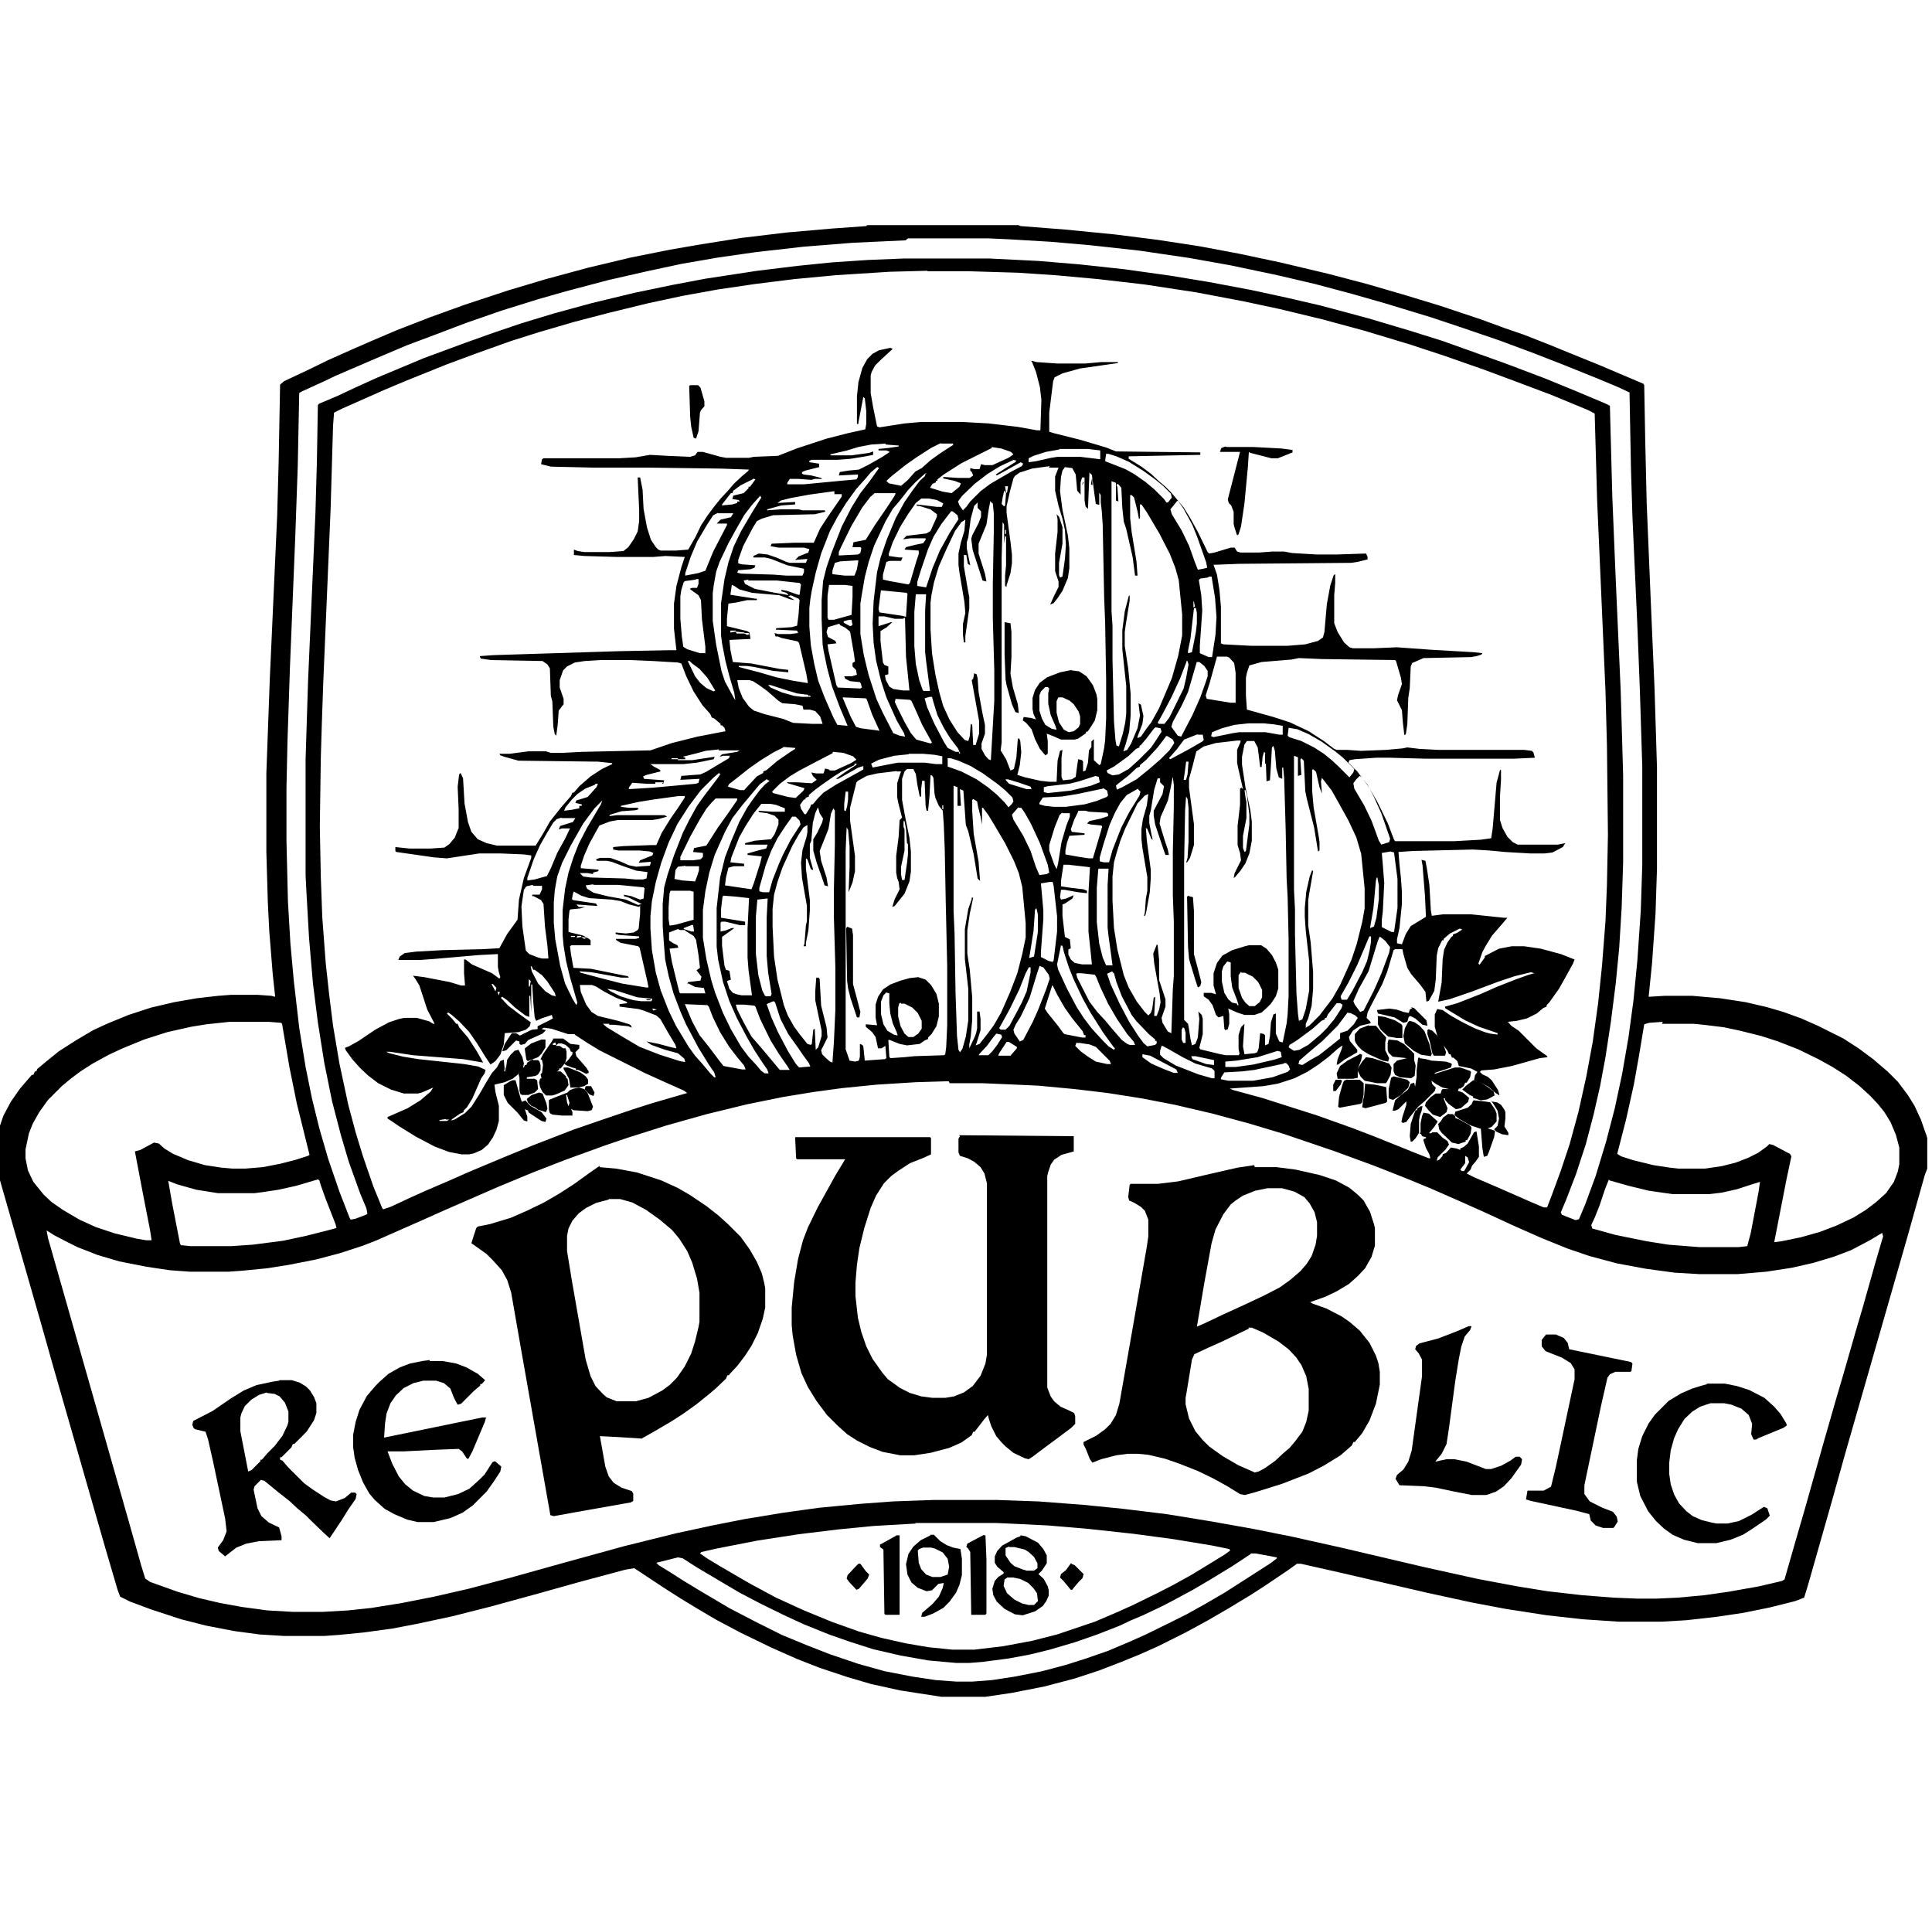 <svg width="206" height="205" viewBox="0 0 206 205" fill="none" xmlns="http://www.w3.org/2000/svg">
<g clip-path="url(#clip0_1214_74341)">
<path d="M92.993 24H108.579L108.84 24.105L113.548 24.471L118.882 24.994L123.433 25.57L127.878 26.25L132.062 27.035L136.508 27.977L141.581 29.181L145.766 30.28L149.897 31.484L153.506 32.583L157.9 34.048L160.462 34.99L162.45 35.67L165.117 36.717L167.68 37.764L170.4 38.863L175.211 40.904L175.316 41.061L175.421 46.87L175.578 53.621L175.996 63.669L176.414 73.35L176.676 81.828V92.609L176.519 97.424L176.153 102.657L175.787 106.268L177.513 106.163H180.442L183.423 106.425L186.143 106.844L188.392 107.367L190.17 107.89L192.053 108.571L193.831 109.356L196.551 110.716L198.172 111.763L199.793 112.967L200.578 113.647L201.258 114.223L202.356 115.322L203.454 116.787L204.134 117.886L204.814 119.351L205.233 120.555L205.39 120.974L205.494 121.34V124.585L205.233 125.265L203.35 131.964L202.042 136.517L196.708 155.095L195.348 159.962L192.785 168.963L192.366 170.324L191.425 170.69L188.705 171.371L185.881 171.946L183.057 172.365L179.814 172.731L177.147 172.888H172.596L168.726 172.627L164.96 172.208L160.567 171.528L156.958 170.847L152.146 169.801L142.889 167.655L138.705 166.713H138.286L137.345 167.393L134.782 169.12L133.318 170.062L131.069 171.423L128.82 172.731L126.414 174.04L123.485 175.505L121.602 176.342L119.562 177.18L117.104 178.122L114.541 178.959L111.351 179.796L107.899 180.477L105.075 180.895H100.368L95.974 180.215L92.888 179.535L90.221 178.75L87.397 177.808L84.991 176.866L82.271 175.662L78.924 174.04L76.361 172.679L74.321 171.475L72.595 170.429L70.713 169.225L67.627 167.184L66.685 167.341L61.612 168.702L57.323 169.905L52.355 171.266L48.223 172.313L44.562 173.098L41.842 173.621L38.756 174.04L36.089 174.301L34.624 174.406H30.231L27.668 174.249L24.948 173.883L21.967 173.307L19.3 172.627L16.109 171.58L13.86 170.743L12.814 170.219L12.553 169.539L11.245 165.091L9.938 160.538L7.009 150.333L5.701 145.78L4.341 140.965L3.034 136.412L0.105 126.207L-0.418 124.323V121.131L-0.156 120.45L0.367 118.933L1.151 117.467L2.093 116.107L3.034 115.008L3.4 114.589H3.557L3.714 114.223H3.871L3.975 113.961L4.917 113.176L6.277 112.077L8.16 110.873L9.938 109.827L11.402 109.146L13.704 108.204L16.109 107.419L18.568 106.844L20.974 106.425L23.275 106.163L24.635 106.059H27.459L28.923 106.163L29.342 106.268L29.08 103.861L28.714 99.308L28.557 96.22L28.4 90.83V82.456L28.766 72.408L29.551 55.034L29.708 49.382L29.865 41.008L30.283 40.642L32.846 39.438L34.99 38.392L37.449 37.293L39.854 36.246L42.313 35.199L45.817 33.839L49.583 32.478L54.185 30.96L58.212 29.757L62.658 28.553L67.261 27.454L71.445 26.617L74.792 26.041L79.081 25.361L83.892 24.785L88.704 24.366L92.365 24.105L92.47 24L92.993 24ZM96.55 25.622L90.901 25.884L85.671 26.303L80.597 26.878L76.57 27.454L72.648 28.134L68.987 28.919L64.855 29.861L60.304 31.065L57.376 31.902L53.505 33.106L49.739 34.414L46.288 35.723L43.359 36.822L39.907 38.287L35.775 40.066L34.572 40.642L32.166 41.741L31.904 41.898L31.748 49.696L31.486 57.127L30.911 71.257L30.649 79.159L30.545 84.026V89.678L30.702 96.115L30.963 100.564L31.329 104.593L31.904 109.565L32.584 113.752L33.264 117.101L34.049 120.293L34.99 123.538L36.193 127.044L37.292 129.87L37.396 130.027L37.919 129.923L39.018 129.504L39.175 129.399L39.07 128.824L38.39 127.201L37.187 123.852L36.35 121.026L35.409 117.415L34.572 113.281L33.892 108.989L33.369 104.855L32.951 99.988L32.689 95.383L32.584 93.342V80.939L32.846 72.618L33.63 54.772L33.787 49.277L33.892 43.206L33.997 43.049L35.984 42.212L37.762 41.375L40.064 40.328L41.685 39.648L45.189 38.182L49.583 36.56L52.511 35.513L55.597 34.467L59.049 33.42L63.076 32.321L67.627 31.222L71.654 30.385L75.263 29.704L80.754 28.867L85.043 28.344L88.652 27.977L92.522 27.716L96.393 27.559H105.493L110.723 27.82L115.117 28.187L119.928 28.71L124.793 29.39L128.924 30.071L133.37 30.908L137.24 31.745L140.849 32.583L145.922 33.943L150.316 35.252L153.82 36.351L157.481 37.659L160.41 38.706L164.699 40.328L167.889 41.636L171.132 42.997L171.655 43.259L171.916 53.045L172.283 61.889L172.806 73.612L172.962 79.002L173.067 82.666V91.929L172.91 96.743L172.649 101.035L172.283 104.803L171.76 108.937L171.184 112.705L170.609 115.793L169.929 118.776L169.092 121.968L168.046 125.16L167 127.882L166.425 129.242L166.529 129.504L167.994 130.08L168.36 129.975L169.04 128.353L170.138 125.37L171.237 121.759L172.178 118.148L172.962 114.484L173.642 110.559L174.165 106.687L174.584 102.395L174.95 97.057L175.107 92.19V81.724L174.845 73.403L174.584 66.704L174.061 55.138L173.904 50.062L173.747 41.846L172.649 41.322L170.4 40.38L166.634 38.863L163.548 37.659L159.887 36.298L155.441 34.781L152.617 33.839L147.805 32.373L144.144 31.327L140.222 30.28L136.194 29.338L131.226 28.291L126.832 27.506L121.498 26.721L116.267 26.146L112.083 25.779L107.69 25.518L105.389 25.413H96.811L96.55 25.622ZM98.903 28.867L94.876 28.972L89.123 29.338L84.677 29.757L80.493 30.28L76.57 30.856L72.805 31.536L69.143 32.321L64.855 33.368L61.246 34.31L57.48 35.409L54.499 36.351L50.838 37.659L47.595 38.863L43.306 40.59L41.057 41.532L36.455 43.573L35.618 43.991L35.513 45.352L35.252 54.249L34.467 72.775L34.31 77.328L34.206 80.782L34.101 88.161L34.206 93.499L34.363 97.79L34.729 102.657L35.095 106.006L35.513 109.356L36.193 113.385L37.135 117.781L37.919 120.712L38.704 123.276L39.802 126.469L40.743 128.771L40.848 128.928L41.633 128.667L43.882 127.62L45.398 126.94L47.961 125.841L49.844 125.003L52.093 124.061L53.714 123.381L56.643 122.177L61.089 120.45L64.279 119.351L67.522 118.252L69.666 117.572L73.275 116.525L72.909 116.264L70.451 115.165L68.725 114.38L63.913 111.972L62.553 111.135L61.35 110.35L61.246 110.245H60.566L58.788 109.67L58.003 109.565L57.48 109.827H57.323V109.408L58.683 108.728L58.945 108.571L58.84 108.204L57.742 108.571L57.166 108.832L57.009 108.466L56.852 106.739L56.748 104.96H56.643V107.943L56.539 106.163H56.434V108.414L56.016 108.257L54.917 107.419L54.081 106.634L53.557 106.268L53.401 106.373L54.185 107.21L55.283 108.047L56.591 108.989L56.486 109.408L56.068 109.774L55.283 110.036L53.819 110.141L53.714 111.344L53.348 112.443L52.825 113.124L52.302 113.49L51.779 112.705L50.838 111.187L50.001 109.984L48.955 108.885L48.17 108.204L47.804 107.943L47.647 108.047L48.223 108.623L48.641 109.146H48.798L48.955 109.513L49.896 110.612L50.838 112.077L51.518 113.281L49.373 112.914L44.039 112.496L41.58 112.129H41.162L41.528 112.286L42.992 112.653L44.614 112.914L49.478 113.438L50.995 113.699L51.779 114.066L51.675 114.432L51.309 114.955L50.367 117.101L49.792 118.043L49.426 118.409V118.566L49.059 118.723L48.223 119.299L48.066 119.456L48.484 119.351L49.583 118.671L50.263 117.991L51.099 116.682L51.884 115.322L52.459 114.38L52.982 113.804L53.348 113.124L53.714 112.967L53.819 114.066H53.924L54.081 112.967L54.447 112.443L54.865 112.025L55.283 111.92L55.702 112.705L55.859 113.385L55.754 113.909L55.179 114.589L54.656 115.008L53.819 115.374L52.721 115.636L52.825 116.421L53.191 117.886V119.508L52.93 120.45L52.564 121.235L52.041 122.02L51.361 122.596L50.524 122.962L50.001 123.067H49.216L47.857 122.805L46.34 122.23L44.352 121.183L42.574 120.084L41.737 119.508L41.319 119.247V119.09L43.463 118.148L44.823 117.31L45.921 116.368L46.183 115.95L45.817 116.107L44.98 116.473L44.562 116.578H43.045L41.685 116.159L40.325 115.479L39.227 114.641L38.39 113.856L37.553 112.914L36.873 111.972L36.769 111.711L37.187 111.554L38.233 110.978L40.011 109.774L41.476 108.989L42.574 108.623L43.097 108.518H44.457L45.764 108.885L46.183 109.146H46.34L45.555 107.629L44.718 105.064L44.3 104.384L44.039 104.018L45.242 104.175L47.961 104.698L49.164 105.064H49.583L49.478 103.756V102.291H49.635L50.315 102.814L52.459 103.756L53.244 104.332L53.348 104.175L53.191 103.651L53.087 103.076V101.715L51.047 101.82L46.235 102.238L44.771 102.343H42.469L42.626 101.977L43.149 101.61L44.352 101.453L47.177 101.296L51.465 101.192L53.244 101.087L54.081 99.569L55.179 98.052L55.336 95.906L55.859 93.603L56.643 91.458V91.196L55.859 91.091L53.401 90.987H51.099L47.647 91.51L46.288 91.405L42.26 90.83L42.156 90.725V90.306L43.672 90.463H45.921L47.386 90.359L47.909 89.992L48.484 89.312L48.903 88.265V86.277L48.798 83.869L48.955 82.561L49.112 82.404L49.373 82.98L49.53 85.649L49.896 87.637L50.263 88.684L50.942 89.469L51.884 89.888L52.982 90.149H57.114L57.951 88.789L58.631 87.585L59.834 86.067L60.88 84.864L61.037 84.497H61.194L61.769 83.817L62.972 82.77L64.175 81.985L65.273 81.462V81.357L63.756 81.2L55.283 81.096L53.767 80.677L53.348 80.52L53.244 80.363H54.342L56.33 80.101H58.212L58.735 80.258H60.043L62.083 80.154L69.353 79.997L71.654 79.212L74.374 78.531L77.355 77.956L77.25 77.589L76.989 77.328H76.832V77.171L76.152 76.595L75.89 76.49L75.733 76.124L74.897 75.182L73.955 73.717L73.171 72.094L72.648 70.734L72.281 70.629L69.614 70.472L67.208 70.367H64.122L62.344 70.472L61.298 70.629L60.461 71.048L60.043 71.466L59.677 72.513V73.298L60.095 74.502V75.077L59.572 75.758L59.468 77.223L59.311 78.427L59.154 78.27L58.997 77.485L58.892 74.763L58.735 74.188L58.631 71.257L58.369 70.838L57.846 70.472L52.355 70.367L51.256 70.21L51.152 69.949L52.616 69.844L65.901 69.425L71.288 69.321H72.125L71.968 67.96L71.863 67.018V64.349L72.125 62.465L72.648 60.476L73.014 59.377L70.974 59.273L69.666 59.377H65.744L62.292 59.273L61.194 59.168V58.592L61.612 58.749L62.292 58.854H65.012L66.476 58.749L66.999 58.331L67.574 57.493L67.993 56.656L68.15 55.557V54.353L67.993 50.899H68.254L68.516 52.208L68.62 54.249L68.987 56.237L69.405 57.546L69.928 58.331L70.189 58.592L70.451 58.697H72.072L73.38 58.592L74.164 57.232L74.74 56.028L75.42 54.981L76.204 53.935L76.884 53.097L77.669 52.26L78.244 51.58L79.081 50.795L79.761 50.219L79.865 50.062L76.884 49.957L69.196 49.853H63.286L58.735 49.748L57.689 49.486L57.794 48.963L57.951 48.858H66.005L67.784 48.754L69.3 48.492L71.183 48.597L73.589 48.701L74.112 48.544L74.374 48.178H74.949L76.832 48.701L77.407 48.806H79.865L80.388 48.701L82.951 48.597L84.939 47.812L88.129 46.765L90.378 46.189L92.261 45.771L92.365 45.195V43.834L92.209 42.474L92.052 42.317L91.529 45.038V45.195H91.372V42.264L91.529 40.747L91.947 39.229L92.47 38.287L93.045 37.711L93.725 37.345L94.928 37.083L95.19 37.188L93.882 38.392L93.307 38.967L92.941 39.648L92.836 40.014V41.898L93.098 43.416L93.516 45.457L93.778 45.561L96.445 45.143L98.223 44.986H102.617L105.441 45.143L108.527 45.509L110.566 45.875H110.933L111.037 42.631L110.88 41.27L110.462 39.648L110.043 38.601L109.939 38.444L110.514 38.601L112.763 38.758H115.692L117.418 38.601H119.196V38.706L115.169 39.281L113.286 39.805L112.449 40.223L112.292 40.642L111.874 43.991V46.032L112.397 46.189L115.117 46.87L117.941 47.707L118.987 48.126L127.983 48.23V48.492L120.347 48.649V48.911L121.707 49.748L122.753 50.533L123.59 51.318L124.27 51.894L124.845 52.469L125.42 53.15L126.205 54.092L126.885 55.191L127.721 56.708L128.767 58.854L128.924 59.011L129.5 58.906L131.226 58.383H131.644L131.906 58.802L132.272 58.906H134.259L135.619 58.802H136.927L137.763 58.959L140.431 59.116H142.471L145.661 59.011L145.818 59.377V59.639L144.772 59.901L144.092 60.005L132.115 60.11L129.395 60.215L129.761 61.261L130.023 62.884L130.18 64.663V68.588L130.441 68.693L133.422 68.85H137.293L139.176 68.693L140.535 68.326L141.058 67.96L141.215 67.384L141.477 64.401L141.843 62.413L142.209 61.314L142.366 61.209V62.151L142.261 63.459V66.442L142.627 67.384L143.307 68.483L143.883 69.007L144.249 69.111H146.498L148.956 69.007L152.565 69.268L157.115 69.53L158.056 69.635L157.952 69.792L157.429 69.949L156.854 70.053L151.78 70.158L150.943 70.524L150.577 70.681L150.42 71.048L150.316 73.35L150.159 74.397L150.054 77.223L149.897 78.27L149.74 78.374L149.584 77.066L149.479 75.705L148.956 74.659L149.061 74.135L149.479 72.932L149.374 72.251L148.851 70.472L148.747 70.367L140.954 70.263L138.496 70.158L137.711 70.315L134.521 70.577L133.213 70.943L132.952 71.728L132.847 72.251V74.135L132.952 75.653L135.776 76.438L137.554 77.014L139.542 77.956L141.163 79.002L142.261 79.84L142.523 79.944H143.621L145.138 80.049L147.805 79.944L149.531 79.787L150.054 79.683L151.362 79.84L153.349 79.944H162.502L163.339 80.049L163.496 80.206L163.653 80.782L161.404 80.886H152.094L148.224 80.782H146.707L144.458 80.939L143.883 81.043L143.778 81.305L144.72 82.247L145.818 83.712L146.864 85.492L147.962 87.742L148.642 89.521L148.747 89.678H155.075L157.9 89.521L158.998 89.364L159.155 88.318L159.573 83.451L159.939 82.09H160.044V83.137L159.939 84.864V87.428L160.201 88.265L160.724 89.207L161.299 89.783L161.822 90.045H166.111L166.895 89.888L166.634 90.306L165.536 90.882L164.699 90.987H163.182L160.462 90.83L158.841 90.673L157.063 90.568L150.63 90.725L149.113 90.83L149.217 92.138L149.374 93.603L149.479 95.069V96.377L149.217 98.941L148.956 100.145V100.564L149.479 100.668L149.897 99.569L150.42 98.732L151.362 98.156L152.042 97.738L151.937 95.487L151.676 92.243L151.571 91.667L151.989 91.772L152.146 92.609L152.408 94.336L152.565 97.057L152.669 97.633L153.872 97.476H156.854L160.358 97.842H160.724L160.149 98.523L159.102 99.726L158.423 100.825L158.056 101.506L157.638 102.709L157.743 102.866L158.318 102.081V101.924L159.835 101.139L161.195 100.878H162.502L164.28 101.139L166.425 101.715L167.889 102.291L167.732 102.709L166.895 104.227L166.216 105.431L165.17 106.896L164.908 107.158V107.315L164.542 107.472L163.862 108.047L162.816 108.571L161.718 108.832L160.776 108.937L161.142 109.356L161.927 109.879L163.81 111.763L164.908 112.548L165.013 112.705L164.176 112.81L161.195 113.647L159.312 114.013L157.952 114.118L157.795 114.275L158.056 114.537L158.632 114.798L159.05 115.165L159.73 116.211L159.887 116.787L159.469 116.525L158.684 115.845L157.847 115.426L157.167 115.165L157.272 114.641L157.533 114.275L156.854 113.909L155.546 113.647L155.389 113.124L154.971 112.757H154.814L154.657 112.391H154.5L154.343 112.025L153.768 111.24L153.245 110.402L152.983 109.46V108.152L153.245 107.576L153.82 107.681L154.657 108.257L155.86 108.937L157.22 109.617L158.318 110.036L158.893 110.193L159.678 110.298V110.141L157.69 109.46L156.226 108.78L154.238 107.576L154.082 107.472V107.315L155.389 106.948L157.795 106.006L159.573 105.221L161.561 104.436L163.025 103.913L163.6 103.756L163.234 103.651L161.508 104.07L159.782 104.646L156.854 105.745L154.552 106.53L153.349 106.791L153.715 104.75L153.82 102.291L153.977 101.244L154.343 100.459L154.761 99.883L154.918 99.779V99.622L155.337 99.465L155.912 99.098L155.651 98.994L154.605 99.517L153.925 100.093V100.25H153.768L153.349 101.087L153.192 101.872L153.088 104.436L152.931 105.64L152.356 106.687L152.094 106.791L151.989 105.745L151.414 104.96L150.473 103.861L150.054 103.18L149.636 101.715L149.531 101.192H148.747L148.59 101.296L147.91 103.599L147.387 104.907L146.341 106.896L145.818 107.943L145.713 108.518L146.132 108.937V109.094L145.033 109.356L144.249 109.879L143.83 110.559L143.935 110.978L144.72 111.92V112.182L143.36 112.967L142.68 113.49H142.523L142.627 112.914L143.046 111.868L143.15 111.449L142.627 111.815L141.686 112.653L140.588 113.49L139.385 114.275L138.025 114.955L136.247 115.531L134.73 115.793L131.121 116.054L131.487 116.211L134.573 117.049L137.031 117.834L140.483 118.933L144.144 120.241L146.602 121.183L150.891 122.91L152.356 123.486H152.512L152.408 123.067L152.042 122.387L151.78 121.602V121.445L152.042 121.34V121.235L151.623 121.131L151.519 120.869H151.362L151.466 120.712V119.77L151.623 118.985L151.78 118.619L152.356 118.723L153.297 119.561L152.931 120.136L152.356 120.817H152.617L152.722 120.712H153.245L153.82 121.288L154.343 121.654L154.5 122.02L154.134 122.544L153.297 123.381L153.192 123.747L153.454 123.643L153.82 123.224V123.067L154.186 122.91L154.709 122.334L155.284 122.439L155.703 122.596V122.439L156.069 122.282L156.487 121.916L157.167 120.712L157.429 120.607L157.69 122.23V123.329L157.324 123.852L156.958 124.271L156.801 124.689L156.383 125.108L157.22 125.527L159.782 126.626L163.234 128.143L164.594 128.719H164.96L165.483 127.358L166.425 124.794L167.366 121.968L168.308 118.514L169.144 114.746L169.824 111.083L170.4 106.948L170.818 102.919L171.184 98.209L171.341 94.336L171.446 88.998L171.341 79.473L171.184 73.664L170.661 61.68L170.295 53.359L170.034 44.096L169.354 43.73L165.431 42.107L161.404 40.59L158.161 39.386L153.977 37.921L150.316 36.717L145.452 35.252L141.006 34.048L136.456 32.949L132.533 32.112L127.565 31.17L122.073 30.332L117.104 29.757L112.502 29.338L108.579 29.076L103.349 28.919H98.903V28.867ZM100.315 47.236L99.269 47.759L97.805 48.701L96.602 49.539L95.085 50.742L94.51 51.266L94.771 51.527L96.079 51.789L96.759 51.213L97.596 50.271L98.275 49.905L99.217 49.068L100.158 48.387L101.361 47.602L101.623 47.445V47.288H100.315V47.236ZM94.405 47.288L92.888 47.393L91.529 47.655L90.326 48.021L88.547 48.44V48.544H90.796L92.679 48.283L93.098 48.126V48.492L92.313 48.649L90.692 48.911L89.384 49.015H86.56L86.298 49.12V49.277L87.344 49.434V49.8L85.88 50.167L85.514 50.324V50.481L85.671 50.585L86.508 50.69L87.554 50.952L87.658 51.056H86.874L86.508 51.161L85.148 51.056H84.206L83.945 51.475V51.632H85.723L90.116 51.213L91.319 51.109L91.476 50.847V50.585L89.436 50.69L89.541 50.324L90.483 50.167L91.581 50.062L92.627 49.539L94.091 48.701L94.876 48.178L94.51 48.021H93.673V47.864L94.719 47.759L95.817 47.602V47.498L94.457 47.393L94.405 47.288ZM105.755 47.759L102.512 49.382L100.629 50.585L99.949 51.109V51.266H99.792V51.423L99.426 51.58L99.165 51.998L100.524 52.417L101.466 52.574L102.303 51.894L102.46 51.527L101.78 51.266L100.577 51.004V50.847L102.198 50.952H103.401L103.767 50.69L103.61 50.324L103.453 50.167V49.905L103.872 50.01H104.447L104.604 49.486L105.022 49.591H105.807L107.533 48.806L108.056 48.44L107.794 48.178L106.748 47.812L105.702 47.655L105.755 47.759ZM112.972 47.916L111.508 48.178L110.2 48.597L109.677 48.858V49.277L110.462 49.172L112.083 48.806L112.763 48.701H115.169L116.477 48.858L117.313 48.963V48.021L116.006 47.864H112.92L112.972 47.916ZM117.941 48.335L117.836 49.172L118.516 49.434L119.981 50.01L120.922 50.533L122.125 51.37L123.067 52.155L124.113 53.202L124.374 53.568H124.531L124.949 53.045L124.845 52.626L124.008 51.789L123.171 51.109L121.864 50.167L120.347 49.225L119.039 48.649L118.202 48.387H117.941V48.335ZM108.108 49.015L106.644 49.696L105.284 50.533L103.924 51.58L102.564 52.888L102.146 53.464L102.303 53.882L102.669 54.406L103.035 54.039L103.453 53.464L104.552 52.365L105.598 51.58L107.847 50.271L108.945 49.696L109.102 49.434L108.84 49.277L106.958 50.324L106.278 50.69L106.173 50.585L107.481 49.748L108.317 49.225V49.068H108.161L108.108 49.015ZM111.926 49.696L110.043 49.957L108.736 50.376L108.213 50.742L108.056 51.004L107.69 52.365L107.324 53.987V54.667L107.742 57.755L107.899 59.116V60.058L107.742 61.104L107.324 62.413V62.57L107.167 62.465V61.366L107.271 60.267V57.179H107.167L107.062 57.964V55.923L106.905 55.662L106.801 59.43V79.159L106.696 79.997L107.271 80.939L107.638 81.881L107.742 82.142L108.108 81.985L108.37 80.782L108.527 78.741H108.684L108.788 79.002L108.893 80.206L108.736 81.567L108.474 82.613L109.311 82.875L110.933 83.241L111.874 83.346H112.659L112.763 81.096L113.025 80.049L113.286 79.944L113.182 80.782V82.823L113.338 83.189L114.28 83.084L114.698 82.823L114.855 81.619L114.96 80.939L115.378 81.043L115.483 81.2V82.247L115.744 82.142L116.006 81.305L116.11 79.997L116.372 79.63V79.055L116.633 78.793V81.043L117.209 81.567L117.366 81.462L117.732 79.735L117.836 78.898L117.941 76.595V72.408L117.836 66.39L117.732 63.721L117.575 55.923L117.47 54.406L117.366 53.568V52.783L117.209 52.522V53.83L116.843 53.725L116.686 52.626L116.424 50.638L116.163 50.376L116.006 54.249L115.744 53.987L115.64 53.307V50.899H115.378L115.221 51.423V52.731L114.855 52.312L114.698 50.585L114.332 49.905L113.548 49.8L113.286 50.167L113.129 50.847L113.025 52.365L113.286 54.353L113.861 57.075L114.018 58.435V60.581L113.861 61.628L113.286 62.988L112.763 63.773L112.345 64.297L111.979 64.454L112.345 63.616L112.868 62.57V61.994L112.502 60.895V59.011L112.763 56.708V55.348L112.659 54.824L112.92 55.086L113.286 56.185V57.964L112.92 60.005V61.314L113.025 61.575L113.286 61.471L113.548 59.587L113.652 58.121L113.548 56.499L113.286 55.295L112.868 53.935L112.502 52.312V50.795L112.868 49.853H111.822L111.926 49.696ZM93.516 49.8L92.836 50.376L92.261 51.056L91.319 52.103L90.221 53.621L89.28 55.138L88.495 56.604L87.554 59.011L86.978 61.052L86.56 62.936L86.403 63.878L86.298 64.82V66.809L86.455 68.797L86.821 70.786L87.24 72.565L87.92 74.345L88.861 76.49L89.28 77.275L90.378 77.38L89.541 75.391L88.704 73.141L88.181 71.152L87.815 69.373L87.711 68.693L87.606 66.024V63.983L87.763 61.942L88.129 60.476L88.652 58.959L89.75 56.133L90.796 54.092L91.738 52.574L92.679 51.37L93.725 49.905L93.568 49.8H93.516ZM98.642 50.481L97.596 51.423L96.811 52.26L95.87 53.464L95.19 54.249L94.405 55.609L93.202 58.174L92.627 59.901L92.209 61.523L91.842 63.669L91.738 64.349V67.594L92.104 69.844L92.627 71.99L93.464 74.554L94.144 76.019L94.981 77.642L95.242 78.165L95.922 78.427L96.497 78.531L96.393 78.165L95.608 76.804L94.51 74.345L93.934 72.565L93.412 70.42L93.15 68.536L93.045 66.495L93.15 64.087L93.516 61L93.882 59.482L94.562 57.493L95.504 55.243L96.445 53.516L97.282 52.312L98.066 51.266L98.642 50.742V50.585L98.799 50.481H98.537H98.642ZM80.336 51.056L78.976 51.737L78.192 52.312L78.087 52.574H77.93L76.989 53.778V53.882L78.087 53.778L78.61 53.621V53.464H78.872L78.767 53.307L78.087 53.202L78.192 52.836L79.29 52.574L79.813 52.051V51.894H79.97L80.545 51.109L80.284 51.004L80.336 51.056ZM107.167 51.841L107.271 52.522H107.376L107.481 51.841H107.219H107.167ZM88.966 52.365L86.298 52.731L84.311 53.097L83.265 53.359L82.899 53.621L84.782 53.516V53.778L83.317 53.882L81.8 54.301V54.406L83.265 54.301H85.148L85.566 54.406H87.972V54.563L86.874 54.824L82.428 54.929L81.225 55.295L80.702 55.557L80.284 56.237L79.238 58.226L78.715 59.691V60.058L79.081 60.162L80.545 60.267L80.441 60.529L80.022 60.686L78.715 60.79L78.61 61.052L79.028 61.157L82.48 61.261L83.84 61.366H85.566L85.723 61V60.633L83.945 60.267L82.219 59.587L81.539 59.43H80.336V59.273L80.911 59.011L81.853 59.116L82.899 59.482L83.84 59.901L84.206 60.005H85.932L86.089 59.587L84.782 59.691L85.148 59.325L86.194 58.906L86.298 58.54L85.723 58.383H83.003L82.167 58.226L82.271 57.964L84.729 57.86H86.769L87.449 56.342L88.234 55.138L89.175 53.778L89.75 52.94V52.679H88.966V52.365ZM107.062 52.365L106.905 53.045L106.801 53.725L107.062 53.987L107.167 53.882L107.271 52.574L107.115 52.312L107.062 52.365ZM93.202 52.626L92.784 52.993L91.947 54.092L90.744 56.133L89.698 58.278L89.436 58.854V59.22L91.476 59.116L91.738 58.959L91.842 58.435L91.738 58.331H90.901L91.006 57.807L92.313 57.546L93.254 56.028L94.614 54.039L95.399 52.836L95.504 52.574H93.254L93.202 52.626ZM81.121 52.783L80.179 53.83L79.342 54.929L78.505 56.394L77.669 57.912L76.727 59.901L76.361 60.947L76.1 62.413L75.995 63.25V66.181L76.361 68.745L76.936 71.571L77.302 72.67L78.244 74.397L78.401 74.659L78.296 73.874L77.773 72.094L77.355 70.472L76.989 68.588L76.884 67.751V64.297L77.25 61.732L77.669 59.953L78.244 58.226L79.028 56.604L80.231 54.563L81.173 53.045L81.068 52.888L81.121 52.783ZM118.516 51.318V65.186L118.621 66.704V70.315L118.778 76.909L118.935 78.898L119.039 79.473L119.301 79.578L119.719 78.217L119.981 77.014L120.085 76.072V73.141L119.667 69.216V67.175L119.928 65.186L120.347 63.564L120.451 63.459V64.035L120.033 66.599L119.928 67.384V68.85L120.295 71.257L120.556 73.978V76.281L120.399 78.008L120.033 79.316L119.772 80.101L120.19 79.944L120.608 79.264L121.288 77.642L121.55 76.281L121.393 74.973L121.654 75.13L121.916 76.333L121.811 77.171L121.288 78.531V78.688L121.654 78.531L122.23 77.694L122.753 77.014L123.59 75.496L124.949 72.304L125.629 69.896L126.048 67.751V65.5L125.682 61.837L125.316 60.529L124.74 59.063L123.642 56.918L122.282 54.615L121.707 53.778H121.55V55.243L121.445 55.348L121.288 54.51L120.922 53.045L120.661 52.783H120.504V55.243L120.661 56.708L121.184 59.901L121.288 61.366H121.027L120.765 59.377L120.085 56.394L119.824 55.609L119.667 54.144L119.562 51.998L119.196 51.58L119.039 51.684L119.144 51.946L119.249 53.464L118.987 53.359V51.475L118.569 51.318H118.516ZM98.171 53.202L97.648 53.621L96.811 54.824L95.974 56.185L95.19 57.807L94.771 59.011V59.273L95.87 59.43H96.236L96.079 59.796H94.876L94.51 59.901L94.144 61.261V61.785L94.824 61.942L96.863 62.308L97.02 62.151L97.7 59.848L97.962 59.063V58.697L96.445 58.592L96.602 58.331L97.648 58.069L98.432 57.912L98.694 57.546V57.389H97.073L96.288 57.493L96.654 57.127L98.799 56.865L99.217 56.604L99.897 55.086V54.824L99.217 54.301L98.014 53.935H97.752V53.778L99.06 53.935L99.897 54.039H100.42L100.577 53.673L99.897 53.307L99.06 53.15H98.223L98.171 53.202ZM125.472 53.464L124.793 54.301L124.949 54.824L125.995 56.551L126.78 58.174L127.355 59.796L127.721 60.738L128.297 60.633L128.715 60.529L128.611 59.953L127.669 57.284L127.146 55.976L126.205 54.249L125.629 53.411H125.472V53.464ZM101.414 54.51L100.368 55.871L99.531 57.232L98.955 58.54L98.171 60.843L97.805 62.046V62.465L98.746 62.622L99.426 60.581L100.211 58.697L101.257 56.813L102.198 55.348L102.094 54.929L101.571 54.51H101.414ZM76.57 54.667L76.047 54.929L75.367 55.976L74.321 57.755L73.641 59.377L73.066 61.104V61.366L74.426 61.104L75.21 60.843L76.047 58.802L77.512 55.976V55.819H76.413L76.832 55.4L77.93 55.138L78.192 54.72H76.57V54.667ZM105.598 53.411L105.441 54.196L105.179 55.923L104.343 57.964V59.011L105.022 61.157L105.179 61.994L104.761 61.889L104.499 61.052L103.715 58.645L103.558 57.441L103.663 57.075L104.343 55.766L104.604 55.086V54.51L104.238 54.144V53.568L103.872 53.935L103.506 55.295L103.244 57.284L103.087 57.807V58.488L103.453 60.267L103.192 60.11L103.035 59.168H102.773V60.372L103.192 62.831L103.349 63.669V64.872L102.93 67.803V68.483H102.773L102.669 67.646V66.547L102.93 65.343L102.826 64.14L102.303 61.052L102.198 60.215V59.011L102.46 57.807L102.826 56.604L102.93 55.4L102.512 55.662L101.832 56.604L100.891 58.592L100.106 60.372L99.583 62.099L99.322 63.407L99.217 64.244V67.07L99.374 69.635L99.74 71.937L100.158 73.821L100.577 75.287L101.257 76.752L102.094 78.06L102.878 78.898L103.244 79.002L103.401 78.479L103.506 77.171L103.663 77.275L103.767 79.421H104.029L104.395 78.217V76.857L103.715 73.089L103.61 72.513L103.767 72.356L103.872 71.78L104.133 71.885L104.238 72.304L104.343 73.769L104.761 76.072L105.022 77.275V78.217L104.656 79.264V79.84L105.022 80.52L105.389 80.939L105.65 81.043L105.912 76.49L106.016 74.711V71.466L105.859 65.919V62.256L105.964 56.708V54.72L105.859 53.673L105.702 53.568L105.598 53.411ZM107.167 56.499V56.918H107.271V56.499H107.167ZM91.319 59.744L89.593 59.848L89.018 60.005L88.757 60.843V61.209L90.064 61.366H91.11L91.372 60.686L91.529 59.744H91.372H91.319ZM128.924 61.471L128.767 61.575L127.983 61.68L127.826 61.837L128.088 63.459L128.192 65.082L127.931 68.85V69.635L128.872 70.053H129.238L129.604 67.646L129.709 65.762L129.552 63.721L129.186 61.471H129.029H128.924ZM79.813 61.785L79.29 61.889L79.447 62.256L80.493 62.779L82.637 63.198L83.579 63.355L84.102 63.459L83.84 63.198L83.317 63.041V62.884L83.892 62.988L85.096 63.407H85.252L85.409 62.308L85.252 62.151L82.847 61.889H79.761L79.813 61.785ZM74.269 61.785L73.066 61.942L72.909 62.046L72.648 62.884L72.543 63.564V65.971L72.7 67.855L72.857 68.954L73.275 69.216L74.635 69.635H75.21V68.954L74.844 66.024L74.74 63.983L74.478 63.459L73.537 62.779L73.798 62.674H74.321L74.478 62.256V61.732H74.112L74.269 61.785ZM78.035 62.308L77.878 63.407L80.545 63.826H80.702V63.983H79.656L78.453 64.244L77.669 64.349L77.512 65.971V66.756L79.656 67.28L79.918 67.437L80.022 68.117L77.773 68.222L77.878 69.268L78.139 70.577L80.127 70.734L83.108 71.309L84.049 71.414V71.676L82.428 71.519L80.388 71.1L79.604 70.995H78.767V71.1L79.342 71.257L80.964 71.676L82.742 72.199L84.52 72.565L86.141 72.827L85.985 71.885L85.2 68.536L85.043 68.379L83.317 68.012L82.951 67.855H82.69L82.585 67.489L82.951 67.594H84.259L85.096 67.489L84.991 67.227L82.69 67.123L82.794 66.966L84.415 66.861L84.991 66.704L85.148 65.5L85.252 63.983L85.148 63.826L84.311 63.459L84.049 63.564L84.729 63.983L84.206 63.878L83.108 63.459L80.179 63.198L78.819 62.831L78.296 62.465L77.93 62.308H78.035ZM88.391 62.413L88.234 63.512V65.814L88.338 66.076H88.913L90.796 65.553L90.901 63.669V62.465L90.116 62.36H88.391V62.413ZM93.934 62.884L93.673 64.925L93.778 65.291L96.236 65.657L96.602 65.762L96.759 63.302L96.654 63.198L93.934 62.936V62.884ZM97.648 63.355L97.491 65.239V68.902L97.648 70.786L98.014 72.513L98.38 73.56L98.485 73.664H99.165L98.746 70.472L98.642 69.53V65.082L98.746 63.355H97.7H97.648ZM127.251 64.192V64.768L127.408 64.663L127.303 64.14H127.198L127.251 64.192ZM127.46 64.768L127.303 64.872L126.937 68.065L126.675 69.373V69.635L127.094 69.53L127.512 67.384L127.617 66.442V65.343L127.512 64.82H127.408L127.46 64.768ZM93.673 65.71V66.756L94.981 66.338H95.137L94.562 66.861L93.882 67.28V68.326L94.144 70.629L94.301 70.891L94.719 71.048V71.885L94.353 71.99L94.457 72.513L94.824 73.193L95.242 73.455L96.288 73.612H96.968L96.863 72.565L96.602 70.001L96.497 65.867L96.236 65.971H95.399L94.301 65.71H93.725H93.673ZM90.535 66.076L89.96 66.233V66.39L90.639 66.756L90.901 66.652L90.796 66.076H90.535ZM89.489 66.495L88.286 66.861L88.129 67.384L88.286 67.908L89.07 68.326L89.175 68.588L88.234 68.693L88.338 69.373L89.175 73.036L89.332 73.298L91.738 73.403L91.895 73.298L91.79 72.879L91.686 72.722L90.639 72.618L90.116 72.356L90.012 72.094H90.849L91.372 71.937L91.267 71.414L90.901 71.048V70.681L91.162 70.524L91.058 69.739L90.639 67.332L90.116 66.913L89.593 66.652L89.489 66.495ZM77.878 67.28V67.437L78.453 67.332V67.227H77.878V67.28ZM78.453 67.384L78.558 67.541H79.395V67.437L78.453 67.332V67.384ZM79.395 67.541L79.656 67.698L79.918 67.594L79.813 67.489H79.395V67.541ZM129.761 70.001L128.977 72.827L128.558 74.135L128.663 74.502L131.226 74.92H131.749V71.728L131.592 70.681L131.069 70.106L130.807 70.001H129.761ZM73.328 70.472L74.112 72.094L74.635 72.775L75.315 73.35L76.1 73.717L76.257 73.612L75.42 72.251L74.583 71.309L73.798 70.734L73.537 70.472H73.38H73.328ZM126.518 70.524L125.839 72.304L124.897 74.345L123.956 76.124L123.433 77.066L123.59 77.171H124.165L124.688 76.49L126.205 73.403L126.466 72.304L126.728 70.838L126.623 70.472H126.466L126.518 70.524ZM127.617 70.524L126.675 73.769L125.995 75.234L125.054 76.961L124.897 77.485L125.577 78.427L125.943 78.531L127.146 76.229L127.983 74.345L128.506 72.879L128.767 72.094V71.519L128.401 70.995L127.878 70.577H127.617V70.524ZM78.61 72.513L78.767 73.35L79.185 74.397L79.865 75.339L80.388 75.758L81.487 76.124L83.526 76.647L84.572 77.066L86.612 77.171H87.711L87.449 76.386L86.926 75.81L86.351 75.653H85.671L85.566 75.234L84.782 75.077L83.422 74.973L83.003 74.711L81.8 73.664L80.859 72.984L80.284 72.618L79.918 72.513H78.558H78.61ZM81.8 72.932L82.167 73.298L83.37 73.821L84.677 74.188L85.514 74.292H86.455L86.351 74.135L86.194 74.24V74.083L84.991 73.926L83.788 73.56L82.167 73.036H81.8V72.932ZM89.855 74.397L90.692 76.386L91.267 77.485L91.79 77.642L93.778 77.903L92.993 76.176L92.418 74.554L92.313 74.449L89.855 74.345V74.397ZM99.112 74.292L98.589 74.449L98.851 75.391L99.635 77.171L100.681 79.159L101.048 79.735L101.884 80.154H102.303L102.146 79.787L101.309 78.688L100.629 77.589L99.949 76.229L99.531 74.868L99.374 74.292H99.217H99.112ZM95.504 74.554L95.399 74.816L95.765 75.601L96.445 76.961L97.125 78.165L97.7 78.845L99.217 79.264L99.374 79.159L98.328 77.275L97.543 75.496L97.177 74.711L97.02 74.606L95.399 74.502L95.504 74.554ZM133.109 77.118L131.644 77.275L130.284 77.642L129.238 78.06L129.134 78.479L129.395 78.584L131.435 78.165L132.115 78.06H134.939L136.404 78.322H136.77V77.38L135.828 77.223L134.782 77.118H133.056H133.109ZM123.067 77.642L122.23 78.741L121.654 79.421L121.498 79.526V79.683L121.131 79.84L120.295 80.625L118.778 81.724L117.993 82.142L118.098 82.404L118.621 82.666L119.301 82.561L120.347 81.985L121.393 81.043L122.7 79.735L123.067 79.212L123.851 78.008L123.746 77.642L123.223 77.537L123.067 77.642ZM137.397 77.642L137.293 78.427L137.45 78.584L138.757 79.002L140.117 79.683L141.163 80.363L142 81.043L142.837 81.828L143.883 82.875L144.301 82.352L144.406 81.985L143.203 80.782L142.366 80.101L140.901 79.055L139.542 78.27L138.339 77.746L137.397 77.589V77.642ZM127.721 78.27L126.257 78.845L125.472 79.892L124.636 80.834L124.793 80.939L126.832 79.84L128.192 79.055L128.349 78.898L128.244 78.322H127.669L127.721 78.27ZM124.27 78.584L123.433 79.683L122.23 80.991L121.55 81.567V81.724L121.184 81.881L120.347 82.666L119.144 83.608L118.987 83.765L119.092 84.183L119.667 83.922L121.184 83.084L122.544 81.985L123.746 80.939L124.688 79.997L125.211 79.212L125.054 78.845L124.479 78.479H124.322L124.27 78.584ZM131.906 78.95L129.657 79.212L128.349 79.578L127.565 80.101L127.408 80.677L127.146 81.724L126.78 83.032V83.974L127.303 87.847V90.097L126.885 91.458L126.623 91.876L126.466 91.981L126.623 91.458L126.728 89.731V86.12L126.623 85.178L126.466 84.916L126.362 86.381L126.257 92.033V108.728L126.675 109.146L126.78 109.722L126.937 110.769L127.094 111.449L127.46 111.292L127.721 110.612L127.878 108.623L127.774 107.838L128.14 108.204L128.244 108.623V110.245L127.878 111.711L127.983 111.868L130.127 112.391L130.703 112.496H132.062L132.167 112.339L132.062 111.815V110.35L132.324 109.513L132.69 109.146L132.533 111.554L132.69 112.391L133.788 112.286L134.05 112.182L134.207 111.763L134.364 110.141L134.782 110.245L134.887 110.402V111.449L135.253 111.292L135.41 110.455L135.514 108.989L135.776 108.152L136.037 108.047V110.193L136.404 111.03L136.77 111.135L137.188 109.094L137.293 108.152L137.397 106.163V100.145L137.293 95.592L137.188 93.708L137.083 88.37L136.927 83.032L136.822 81.828H136.717V83.032L136.351 82.875L136.09 81.933L135.933 80.049L135.776 79.526L135.619 79.683L135.514 81.567L135.41 83.189L135.044 83.294L134.939 80.311L134.782 80.154L134.625 80.677L134.521 81.776H134.364L134.207 80.468L134.102 79.683L133.736 79.002H132.952L132.69 79.369L132.429 80.677V81.514L132.795 83.922L133.318 86.381L133.475 87.585V89.626L133.213 90.987L132.795 92.033L132.272 92.818L131.696 93.499L131.539 93.603L131.644 93.08L132.324 91.719L132.219 90.934L131.958 90.097V88.056L132.219 85.806V84.079L132.376 83.974L132.533 84.131L132.01 81.828L131.906 81.305V79.944L132.272 79.107V78.95H131.749H131.906ZM83.526 79.683L82.48 80.206L81.121 81.043L79.918 81.881L78.401 83.084L77.721 83.608L77.616 83.869L78.924 84.236H79.342L80.702 82.77L81.382 82.404V82.247L81.748 82.09L82.847 81.148L84.206 80.206L84.782 79.84V79.735L83.474 79.63L83.526 79.683ZM76.675 79.892L75.21 80.049L74.269 80.311L72.805 80.677L73.066 80.782V80.939H72.281V81.043H73.798L76.204 80.677L76.1 80.939L74.321 81.305L72.857 81.462H69.353L69.719 81.724L70.399 82.09V82.247L68.934 82.613L68.568 82.77L68.673 83.032L70.817 83.189L70.713 83.555H70.608L70.713 83.398H69.876V83.555H68.934L67.418 83.451L67.051 83.974V84.131L69.614 83.974L74.217 83.555L74.478 83.451L74.583 83.032L72.543 83.137L72.648 82.718L74.687 82.561L75.263 82.299L77.721 80.834L77.826 80.572H77.146L76.727 80.677L76.989 80.415L78.61 80.154L78.872 79.997H76.623L76.675 79.892ZM102.25 80.206V80.363L102.407 80.258L102.25 80.154V80.206ZM88.757 80.311L87.135 81.148L85.148 82.195L84.206 82.77L83.16 83.555L82.323 84.393L82.428 84.55L84.049 84.968L84.834 85.073L85.671 84.288L85.775 84.026L83.997 83.503L83.892 83.398H84.939L86.56 83.503L87.083 83.137L86.665 82.718L86.508 82.352L87.031 82.456H87.815L87.972 81.933L88.391 82.038L88.495 82.142H89.018L90.744 81.357L91.319 80.991L90.953 80.625L89.907 80.258L88.809 80.154L88.757 80.311ZM96.863 80.415L95.347 80.572L93.725 80.991L92.888 81.41L93.045 81.828L95.19 81.41L95.765 81.305H98.589L99.792 81.462H100.472V80.625L99.635 80.468L98.432 80.363H96.916L96.863 80.415ZM71.602 80.834V80.939H72.281V80.834H71.602ZM101.048 80.886V81.724L102.512 82.247L104.133 83.084L105.336 83.922L106.278 84.707L107.115 85.544L107.533 86.067L107.899 85.701L108.056 85.439L107.951 85.021L107.167 84.236L106.33 83.555L104.813 82.456L103.506 81.671L102.198 81.096L101.361 80.834H100.995L101.048 80.886ZM126.571 81.148L126.466 81.253L126.309 82.456L126.205 83.137H126.466L126.623 82.561L126.728 81.2H126.571V81.148ZM91.11 81.567L89.75 82.247L88.913 82.77L87.711 83.608L86.926 84.183L86.246 84.759V84.916L85.88 85.073V85.23H85.723L85.305 85.806L85.409 86.224L85.775 86.8H85.932L86.351 86.12L86.508 85.753H86.665L87.24 85.073L87.815 84.497L89.123 83.66L91.11 82.561L92.052 82.038V81.671L91.529 81.828L89.384 83.032H89.123L90.064 82.352L91.267 81.567L91.372 81.41H91.11V81.567ZM137.973 80.572V94.859L138.077 96.9V99.622L138.234 105.902L138.391 108.047L138.496 108.832L138.862 108.675L139.228 107.576L139.594 105.588V102.5L139.228 99.255L139.123 97.738V96.796L139.28 95.069L139.646 93.446L139.908 92.766L140.012 92.871L139.594 95.278L139.489 95.958V98.68L139.751 100.459L140.012 103.651V105.431L139.855 107.21L139.489 108.571L139.228 109.146V109.565L139.646 109.303L140.692 108.257L141.215 107.576L142.052 106.477L142.889 105.012L144.092 102.343L144.667 100.616L145.243 98.313L145.504 96.848V94.702L145.138 91.039L144.615 89.26L143.778 87.48L142.68 85.492L142 84.288L140.954 82.927L140.849 83.294L140.954 84.602L140.692 83.922L140.326 82.299L140.065 82.038H139.908V84.288L140.065 86.067L140.588 89.05L140.692 89.731V90.673L140.535 90.777L140.117 88.213L139.332 85.125L139.176 84.34L139.019 81.096L138.757 80.834L138.652 80.991L138.757 82.613L138.391 82.718V80.729L137.973 80.572ZM95.66 82.195L93.516 82.456L92.418 82.718L91.476 83.241L91.319 83.398L90.639 86.12V87.48L91.162 91.248V92.871L90.901 94.074L90.483 95.121L90.587 92.4V90.254L90.43 88.475L90.273 88.213L90.169 90.62V111.868L90.587 113.071L91.162 113.176L91.581 113.071L91.686 112.653V111.292L91.947 111.397L92.052 111.554L92.209 113.071L94.353 112.914L94.51 112.81L94.405 111.501L93.987 111.763H93.621L93.359 110.559L92.993 110.036L92.313 109.46V109.199L93.516 109.303L93.359 108.466V107.105L93.621 106.268L94.144 105.483L94.928 104.96L96.026 104.541L96.968 104.279L97.909 104.175L98.694 104.436L99.269 105.012L99.845 105.954L100.106 107.001V108.361L99.845 109.408L99.322 110.245L98.955 110.612V110.769L98.589 110.926L98.066 111.292L96.707 111.449L95.922 111.292L94.876 110.873H94.719L94.824 112.653L94.928 112.81L96.445 112.705L97.491 112.6L100.681 112.496L100.786 112.391L100.891 111.606L100.995 109.303V103.023L100.838 96.063L100.734 90.568L100.629 87.899L100.524 86.434L100.106 85.91L99.74 85.073L99.635 84.55L99.531 82.927L99.374 82.666H99.217L99.112 84.811L98.955 86.434H98.799L98.694 85.91L98.589 83.241H98.328L98.223 84.079V84.916H98.066L97.805 83.608L97.648 82.509L97.386 81.985H96.707L96.445 82.247L96.183 83.032V85.282L96.55 87.271L96.968 89.312L97.125 90.777V92.923L96.968 93.97L96.445 95.278L95.399 96.586L95.137 96.691L95.399 95.854L95.922 94.807L95.817 94.022L95.66 93.603L95.556 93.028V91.248L95.817 89.207L95.922 87.428L96.183 87.166L95.765 85.544L95.66 84.968V83.503L95.922 82.666L96.079 82.247H95.556L95.66 82.195ZM76.727 82.352L76.047 82.927L74.74 84.236L73.432 85.963L72.229 87.847L71.288 89.835L70.503 91.981L69.928 94.022L69.51 96.063L69.353 97.685V98.994L69.51 101.296L69.928 103.704L70.451 105.588L71.288 107.733L72.072 109.356L73.432 111.606L74.112 112.548L74.949 113.49L75.733 114.432L76.152 114.851H76.309L76.152 114.327L75.576 113.49L74.478 111.711L73.171 109.251L72.595 107.943L71.811 105.902L71.288 104.018L70.922 102.291L70.765 100.302L70.66 98.68V96.377L70.817 94.598L71.183 93.237L71.863 91.196L72.805 88.789L73.484 87.428L74.321 85.91L75.106 84.811L76.466 83.032L76.832 82.509H76.675L76.727 82.352ZM116.843 82.718L115.064 83.294L114.018 83.555L111.717 83.817L111.299 83.922V84.445L111.717 84.55L114.175 84.288L116.32 83.765L117.261 83.398L117.156 82.823L116.79 82.718H116.843ZM144.929 82.77L144.563 83.137L144.301 83.503L144.406 84.079L145.452 85.858L146.236 87.48L147.021 89.626L147.282 90.045L148.119 89.783L148.224 89.417L147.282 86.695L146.498 84.968L145.818 83.66L145.138 82.823L144.981 82.718L144.929 82.77ZM81.8 83.032L81.016 83.608L79.133 85.858L78.087 87.219L77.302 88.684L76.204 91.144L75.629 93.028L75.21 95.016L74.949 97.005V99.988L75.315 102.238L75.838 104.489L76.257 105.849L77.093 107.995L77.93 109.722L79.028 111.606L79.813 112.653L80.597 113.49L81.173 114.17L81.539 114.432H81.957L81.8 114.013L81.225 113.176L80.441 111.972L79.604 110.507L78.558 108.518L77.773 106.739L77.093 104.698L76.57 102.291L76.413 100.93V96.796L76.779 93.551L77.302 91.405L77.982 89.626L78.819 87.637L79.656 86.12L80.231 85.282L81.016 84.236L81.539 83.66L82.062 83.241L81.8 83.137V83.032ZM107.219 83.137L107.585 83.555L109.468 84.131H109.991L109.887 83.869L108.684 83.451L107.481 83.084H107.219V83.137ZM63.443 83.66L62.397 84.079L61.56 84.654L60.984 85.23L60.304 86.067L60.148 86.434L60.984 86.329L61.769 86.172V85.91H62.03V85.753L61.35 85.596L61.455 85.335L62.658 84.968L63.599 83.922L63.756 83.555H63.495L63.443 83.66ZM117.575 84.079L114.855 84.654L113.234 84.916L111.194 85.021L110.828 85.596V85.753L111.403 85.91L112.345 86.015H113.652L115.64 85.753L116.947 85.387L117.993 84.968L118.15 84.811L118.046 84.288L117.627 84.026L117.575 84.079ZM121.341 84.079L120.138 84.759L119.458 85.596L118.882 86.643L118.307 87.951L117.627 90.097L117.261 91.405V91.824L117.679 91.929H118.255L118.621 90.62L119.562 88.213L120.399 86.591L121.498 84.811L121.602 84.393L121.341 84.131V84.079ZM132.69 84.183L132.795 84.968L132.899 85.492V87.219L132.533 89.103V90.411L132.69 90.83L132.847 90.725L133.213 87.899V86.852L132.952 84.811L132.795 84.236H132.69V84.183ZM90.169 84.393L90.012 85.701V86.381L90.169 86.486L90.326 85.963L90.43 85.178V84.393H90.169ZM125.054 82.77L124.793 84.131L124.531 85.335L123.746 87.114L123.642 87.794L124.165 89.521L124.531 90.62L124.636 91.144H124.27L124.113 90.725L123.171 87.899L123.014 86.957V86.434L123.956 84.654L124.113 83.817L123.694 83.398V82.98H123.433L123.067 84.183L122.7 86.434L122.544 86.957V87.742L122.805 89.103L122.91 89.521L122.753 89.417L122.334 88.37L122.177 88.265L122.282 89.626L122.7 92.714V93.656L122.596 95.121L122.23 97.162L122.125 97.581L121.968 97.685L122.073 97.267L122.177 95.801L122.334 94.964V93.499L121.811 90.411L121.707 89.469V88.37L121.864 87.323L122.282 85.858L122.439 84.654L122.073 84.811L121.288 85.649L119.981 88.318L119.458 89.626L119.039 90.987L118.778 91.929L118.621 93.446V96.011L118.778 98.941L119.144 101.244L119.824 103.965L120.347 105.274L121.184 106.739L122.021 107.838L122.439 108.257L122.7 107.995L122.857 107.576L123.014 106.373L123.171 106.268L123.067 108.309H123.328L123.59 107.629L123.746 106.844L123.642 105.902L123.067 102.709L122.962 101.663L123.328 100.721H123.433L123.59 102.343V104.489L124.27 106.53V107.315L123.851 108.518L123.956 109.042L124.531 109.984L124.897 110.141L125.054 105.431L125.159 104.07V98.261L125.054 95.435V90.83L125.159 85.963V83.66L125.054 82.875L124.897 82.718L125.054 82.77ZM72.386 84.864L69.719 85.23L68.097 85.492L66.215 85.91V86.015L67.051 86.12H67.993L68.097 86.277L67.731 86.381L66.267 86.486L65.064 86.852L64.959 87.009L65.796 86.905H70.869L71.131 87.062L70.189 87.323L69.51 87.428H65.848L65.012 87.585L64.332 87.847L63.913 88.004L62.867 89.888L62.292 91.196L61.926 92.295V92.557L63.809 92.714V92.871L63.233 93.028V93.185L62.658 93.08H61.821L62.187 93.446L62.972 93.551L66.633 93.656L67.731 93.76H68.568L68.934 93.656L69.039 92.975L67.836 92.818L66.319 92.295L65.221 91.876L64.698 91.772H63.652L63.547 91.615L63.965 91.458H65.064L66.11 91.824L67.051 92.243L67.836 92.4L69.3 92.295L69.405 91.876L68.097 91.981L68.254 91.719L69.562 91.196L69.666 90.934L69.3 90.777L68.202 90.673H65.953L65.378 90.568V90.306L66.476 90.202L69.405 90.097H69.98L70.556 88.789L71.497 87.271L72.334 86.067L73.014 85.021V84.864H72.438H72.386ZM76.309 85.125L75.89 85.544L75.315 86.224L74.635 87.323L73.589 89.207L72.543 91.353V91.719H73.851L74.687 91.615L74.949 91.353V90.934L73.903 90.83L74.007 90.411L75.315 90.149L76.518 88.265L77.564 86.8L78.61 85.282V85.125H76.361H76.309ZM101.675 83.817V97.11L101.78 99.517L101.884 105.849L102.041 110.455L102.198 111.92L102.355 112.182L102.617 111.815L102.983 110.507L103.244 108.78V105.431L102.878 102.238V99.046L103.244 96.9L103.61 95.854V95.697H103.767L103.401 97.424L103.14 99.203V101.663L103.401 103.39L103.663 106.32V108.728L103.506 110.507L103.349 111.344V111.763L103.924 110.559L104.081 110.141L104.186 109.617V107.838H104.447L104.552 108.623V109.827L104.133 111.187L104.029 111.449L104.447 111.292L105.389 110.088L105.964 109.303L106.748 107.943L107.69 105.797L108.474 103.756L108.997 101.715L109.363 99.936V98.418L108.997 94.545L108.631 93.08L108.108 91.772L107.167 89.888L105.964 87.847L105.389 86.905L104.813 86.12H104.709V87.899L104.552 87.062L104.29 86.015L104.186 85.439L103.767 85.178L103.663 85.282V86.486L103.82 88.893L104.343 91.876L104.499 93.917L104.238 93.656L103.82 91.091L103.244 88.632L102.983 87.951L102.721 84.288L102.355 84.131L102.46 85.91H102.094V83.922L101.675 83.765V83.817ZM64.227 85.335L63.39 86.172L62.187 87.794L60.88 90.097L59.938 91.981L59.415 93.446L59.154 94.912L59.049 96.22V98.366L59.206 100.145L59.729 102.971L60.252 104.855L61.037 106.477L61.455 107.158L61.56 106.896L60.775 104.175L60.357 102.448L60.095 100.825L59.991 99.726V97.005L60.252 94.755L60.618 93.028L61.141 91.405L61.717 89.94L62.553 88.318L64.07 85.753L64.227 85.335ZM81.173 85.701L80.336 86.748L79.499 88.056L78.819 89.26L77.982 91.405L77.878 91.929L79.342 92.086V92.347H78.244L77.669 92.504L77.407 93.551L77.302 94.388L80.127 94.807L80.388 94.127L81.068 91.981L81.225 91.301L79.708 91.144V90.987L81.016 90.62L81.696 90.463L81.853 90.045H79.447V89.888L80.493 89.626L82.219 89.469L82.585 88.946L83.003 87.899V87.376L82.585 86.957L81.8 86.695L80.964 86.591L80.859 86.434L82.376 86.538H83.683V86.172L82.742 85.806L82.167 85.701H81.33H81.173ZM100.472 85.858V86.277H100.577V85.858H100.472ZM108.579 86.067L107.899 86.852L108.056 87.376L109.102 89.103L109.887 90.725L110.462 92.452L110.828 93.289L111.612 93.185L111.874 93.028L111.717 92.19L110.88 89.888L109.939 87.847L109.259 86.643L108.893 86.12H108.631L108.579 86.067ZM114.96 86.538L114.541 87.376L114.175 88.422L114.28 88.684L115.64 88.841V88.998L114.018 89.103L113.757 89.888L113.6 90.673V91.091L115.064 91.353L116.11 91.51H116.529L117.366 88.684L117.523 88.108L117.418 88.004L116.32 87.899L115.901 87.794L116.163 87.533L117.366 87.271L118.15 87.009V86.748L117.993 86.643L116.11 86.538L115.744 86.434H114.96V86.538ZM113.234 86.643L112.972 86.905L112.449 88.213L111.874 90.097V90.673L112.397 92.138L112.659 92.661L112.815 92.086L113.182 89.783L113.705 88.004L114.071 87.062V86.695H113.286L113.234 86.643ZM84.468 87.062L83.683 88.161L82.899 89.364L82.219 90.725L81.644 92.243L80.964 94.65V95.016L81.33 95.121H82.01L82.376 93.813L83.056 92.086L83.474 91.144L84.311 89.521L85.357 87.899L85.252 87.48L84.834 87.062H84.468ZM59.886 87.166L59.363 87.323L58.997 87.69L58.422 88.632L57.585 90.097L56.905 91.615L56.225 93.603V93.865L57.009 93.76L58.317 93.394L58.735 92.557L59.415 90.934L60.252 89.417L60.775 88.318H59.938L59.572 88.422L59.729 88.056L61.089 87.637L61.35 87.219H59.886V87.166ZM96.34 87.48V88.161L96.445 88.422V90.673L96.079 92.4V93.237L96.183 93.813H96.445L96.707 92.033L96.811 91.091V89.992L96.707 89.888L96.602 88.37L96.445 87.533H96.34V87.48ZM87.188 86.12L86.926 86.695L86.665 87.742L86.508 89.626L86.351 89.992V91.458L86.717 92.766L86.455 92.661L86.089 91.615L85.932 91.51V92.609L86.351 95.958V97.057L86.194 99.203L85.932 100.511V100.878H85.671L85.775 100.616L85.932 98.627L86.037 98.209V96.586L85.514 93.603L85.409 91.981L85.566 90.62L85.985 89.26L86.089 88.736V87.951L85.671 88.213L85.148 88.998L84.468 90.202L83.422 92.504L82.899 94.022L82.533 95.383L82.376 96.9V98.784L82.533 101.977L82.899 104.436L83.579 107.158L83.997 108.257L84.677 109.46L85.252 110.245L86.089 111.292L86.455 111.397L86.56 111.292L86.717 109.774L86.874 109.67L86.978 111.92L87.24 111.658L87.606 110.455V109.879L86.926 106.634V105.692L87.031 104.227H87.292L87.397 104.384L87.554 107.21L88.129 109.513L88.234 110.612L87.554 111.972L87.658 112.391L88.077 112.81L88.495 113.176L88.757 113.281L88.913 111.135L89.07 107.681V103.128L88.913 97.738V94.912L89.018 89.94V86.434L88.861 86.172L88.6 86.748L88.338 88.37L87.92 89.417L87.397 90.725L87.554 91.772L88.129 93.551L88.286 94.493L87.92 94.388L87.658 93.603L87.083 91.981L86.717 90.673V89.469L87.135 88.789L87.658 87.69L87.763 87.271L87.397 86.695L87.24 86.12H87.135H87.188ZM148.276 90.777L147.335 90.934L147.439 92.138L147.596 94.127L147.439 97.214L147.335 98.052V98.837L148.381 99.36H148.642L149.008 96.796V93.708L148.642 90.882L148.276 90.777ZM113.391 92.19L113.129 93.917V94.493L114.175 94.65L115.535 94.807L115.901 94.964V95.226L114.96 95.121L113.495 94.859H113.129L113.025 95.644L113.129 95.906L113.652 95.801L114.489 95.435L114.332 95.801L113.548 96.325L113.286 96.429V97.633L113.548 99.883L114.071 100.145L114.175 101.087L113.914 101.244V101.767L114.175 102.291L114.594 102.657L115.378 102.814H116.424L116.32 101.767L116.058 99.308V95.173L116.215 92.452L113.914 92.19H113.391ZM73.118 92.295L72.281 92.4L72.02 92.766L71.915 93.708L72.752 93.865L74.112 93.97L74.374 93.289L74.531 92.766V92.347H73.066L73.118 92.295ZM117.104 92.661L116.947 94.65V98.313L117.209 100.616L117.575 102.081L117.941 102.919H118.621L118.464 101.715L118.202 99.831L118.098 98.889V94.336L118.202 92.609H117.156L117.104 92.661ZM146.812 93.499L146.707 93.865L146.445 96.796L146.079 98.941L146.498 98.784L146.759 97.842L147.021 95.854V94.388L146.864 93.551H146.759L146.812 93.499ZM111.926 94.022L110.985 94.179L111.089 95.278L111.246 97.057V97.999L110.985 101.506V102.029L111.822 102.448L112.24 102.552L112.345 102.395L112.711 99.308V97.685L112.345 94.441L112.24 94.022H111.874H111.926ZM63.233 94.284L62.449 94.388L62.606 94.755L63.286 95.173L64.75 95.54L66.737 95.906L68.045 96.482L68.411 96.377L67.051 95.697L66.528 95.54V95.383L67.313 95.54L68.254 95.906L68.62 95.801L68.725 94.702L68.62 94.598L65.901 94.336H63.338L63.233 94.284ZM56.8 94.336L56.12 94.493L55.859 94.859L55.597 96.639L55.702 98.784L56.068 101.349L56.434 101.715L57.376 102.081L57.794 102.186H58.474L58.369 100.825L58.108 98.784L57.951 96.377L57.689 95.958L56.905 95.54H56.748V95.383H57.532L57.794 94.807V94.441H56.852L56.8 94.336ZM61.246 94.859L61.089 95.278L60.984 95.854L61.089 95.958L63.547 96.325L63.704 96.586L61.455 96.429L61.717 96.691H62.397L61.873 96.848L60.827 96.953L60.723 97.057L60.618 97.999V99.36L62.135 99.726L62.815 100.093L62.972 100.25V100.773H60.932L60.775 100.878L60.88 101.715L61.141 103.18L63.024 103.285L66.371 103.965L66.947 104.07L67.051 104.227H66.267L63.076 103.651L61.769 103.547L61.926 103.704L64.07 104.279L66.319 104.855L68.882 105.274H69.143L69.039 104.698L68.202 101.035L68.045 100.878L66.162 100.511L65.744 100.25L65.639 100.093H67.784L68.15 99.988V99.831L66.005 99.674L65.639 99.569V99.412L66.737 99.517L67.574 99.412L67.993 99.151L68.097 98.994L68.254 97.371V96.534L68.15 96.691L67.104 96.429L66.162 96.063L65.221 95.906L62.815 95.749L61.978 95.487L61.037 94.964L61.246 94.859ZM71.497 94.964L71.392 95.226L71.288 96.691V97.999L71.392 98.68L72.072 98.575L73.955 98.052V95.069L73.589 94.964H71.445H71.497ZM77.146 95.487L77.041 95.592L76.884 96.9V97.842L78.505 98.104L79.447 98.261V98.627H78.872L77.355 98.261H76.936L76.832 98.366V99.308L77.355 99.203L78.035 98.941H78.296L77.355 99.622L76.989 99.883V100.825L77.25 102.971L77.407 103.39L77.773 103.494L77.93 104.436L77.512 104.593L77.773 105.431L78.139 105.849L78.558 106.006L79.081 106.111H80.179L79.813 103.442L79.708 102.081V98.994L79.865 95.749L78.505 95.592L77.146 95.487ZM81.696 95.801L80.754 95.906L80.597 97.685V101.715L80.859 103.965L81.277 105.588L81.539 106.111L81.644 106.216H82.167L82.271 105.954L81.905 103.704L81.748 101.924V97.79L81.853 95.801H81.748H81.696ZM110.462 96.848L110.357 97.005L110.2 99.255L109.834 101.558L109.73 102.134L110.253 101.977L110.671 99.308V97.528L110.514 96.848H110.41H110.462ZM73.851 98.575L72.909 98.941V99.046L73.746 99.308H74.007L73.903 98.627H73.798L73.851 98.575ZM72.281 99.046L71.34 99.412V100.25L71.706 100.511L72.229 100.773L72.334 101.035L71.392 101.139L71.654 102.605L72.438 105.797L72.543 105.902H75.21L75.053 105.326L74.112 105.221L73.432 104.855H73.275L73.38 104.698L74.687 104.541L74.792 104.122L74.269 103.442L74.635 103.18L74.478 101.82L74.217 100.197L73.955 99.779L73.118 99.255L73.014 99.151H72.491L72.281 99.046ZM60.88 99.779V99.883H61.298V99.779H60.88ZM146.027 99.779L144.72 102.866L143.778 104.75L142.941 106.216L143.046 106.582H143.621L144.196 105.64L145.243 103.651L145.766 102.448L146.027 101.349L146.184 100.407V99.831H146.027V99.779ZM147.125 99.779L146.864 100.459L145.922 103.547L144.876 105.431L144.301 106.739L144.458 107.105L145.033 107.89L145.399 107.733L146.498 105.588L147.282 103.808L148.119 101.558L148.224 100.982L147.701 100.302L147.178 99.883H147.073L147.125 99.779ZM61.56 99.831L61.455 99.988L61.978 99.883V99.779H61.56V99.831ZM62.03 99.936L62.292 100.093L62.553 99.988L62.03 99.883V99.936ZM113.129 100.773L112.711 102.814L112.815 103.337L113.757 105.378L114.803 107.367L115.587 108.571L116.424 109.67L117.627 110.978L118.202 111.554L118.778 111.92L118.882 111.763L118.726 111.606L117.627 110.088L116.267 107.943L115.431 106.425L114.489 104.436L113.966 103.128L113.443 101.506L113.286 100.825H113.182L113.129 100.773ZM56.591 103.023L56.696 103.547L57.376 104.855L58.16 105.692L58.84 106.111L59.258 106.216L59.154 105.849L58.369 104.646L57.794 103.965L57.009 103.39H56.852L56.696 103.023H56.591ZM110.828 103.023L110.566 103.808L109.782 106.373L108.84 108.361L108.317 109.199L108.056 109.774L108.161 110.193L108.736 111.03L109.102 110.873L110.148 108.885L110.723 107.576L111.56 105.431L111.926 104.332L111.822 103.913L111.246 103.128L110.828 102.971V103.023ZM109.73 103.076L109.363 103.756L108.684 105.483L107.638 107.629L106.539 109.617L106.696 109.774H107.219L107.638 109.356L108.945 106.896L109.468 105.692L109.887 103.651V103.128H109.73V103.076ZM118.621 103.547L118.046 103.808L118.412 104.907L119.353 106.948L120.399 108.937L121.341 110.402L121.916 111.187L122.334 111.554L123.171 111.397L123.328 111.24V110.978H123.171V110.821L122.491 110.245L121.184 108.885L120.661 108.204L119.615 106.216L119.039 104.698L118.778 103.756L118.621 103.651V103.547ZM114.751 103.808L114.855 104.227L116.163 106.791L117 107.89L117.784 108.728L118.569 109.67L119.615 110.873L120.19 111.292L120.451 111.397H121.027L120.87 111.03L120.19 110.245L119.092 108.623L118.15 107.001L117.313 105.221L116.895 104.175L116.738 103.913L115.274 103.756H114.855L114.751 103.808ZM56.382 104.384V105.169H56.486L56.591 104.593L56.434 104.436L56.382 104.384ZM52.407 104.907L52.825 105.692L52.93 105.326L52.564 104.907H52.407ZM61.821 104.96L61.926 105.745L62.501 107.105L63.076 107.89L63.756 108.309L65.901 108.832L67.104 109.199L67.261 109.303L67.365 109.565L66.999 109.408L65.482 109.251H64.959V109.146H64.279L64.698 109.513L66.424 110.559L68.202 111.606L70.346 112.443L72.491 113.124L73.066 113.228L72.961 112.862L72.281 112.286L70.922 111.92L69.457 111.397L68.934 111.03L70.242 111.292L71.602 111.658L72.125 111.763L72.02 111.397L71.236 110.088L70.399 108.623L69.98 108.257L68.62 107.733L68.097 107.576L66.058 107.315V107.053L66.894 106.948L66.79 106.791L65.692 106.373L64.384 105.692L63.547 105.169L63.129 105.012H61.769L61.821 104.96ZM112.188 105.064L111.403 107.524L111.665 107.943L112.763 109.303L113.338 110.088L113.495 110.245L115.378 110.612H115.744V110.35H115.587L115.431 109.931L114.332 108.571L113.548 107.472L112.763 106.111L112.24 105.064H112.135H112.188ZM64.75 105.431L65.116 105.692L66.162 106.216L66.999 106.477L67.574 106.634L68.359 106.739H69.457L69.562 106.477L67.941 106.32L65.482 105.535L64.802 105.431H64.75ZM53.035 105.745L53.191 106.111L53.296 105.745H53.035ZM94.457 105.849L94.196 106.111L93.934 106.791V108.1L94.196 109.199L94.614 109.879L95.294 110.298L95.713 110.402L95.608 110.036L95.19 109.094L94.928 108.047L94.824 107.001V105.902L94.405 105.797L94.457 105.849ZM72.961 106.896L73.798 108.885L74.583 110.35L75.629 111.658L76.727 113.124L77.146 113.647L79.133 114.013H79.499L79.342 113.595L78.558 112.653L77.721 111.554L76.779 110.036L75.995 108.414L75.576 107.315L75.42 107.158L73.014 107.053L72.961 106.896ZM82.323 106.791L81.748 107.053L82.271 108.518L82.951 110.036L83.997 112.025L84.834 113.385L85.2 113.804L86.403 113.699L86.246 113.333L85.671 112.548L85.096 111.711L84.049 110.245L83.213 108.623L82.637 106.844L82.48 106.739L82.323 106.791ZM96.026 106.896L95.87 107.001L95.765 107.419V108.361L96.026 109.408L96.445 110.193L96.863 110.559H97.386L97.909 110.193L98.275 109.67V108.832L97.857 107.995L97.282 107.419L96.445 107.001H96.079L96.026 106.896ZM142.523 106.948L141.581 108.152L141.424 108.518H141.268V108.675L140.901 108.832L139.96 109.67L138.339 110.873L137.502 111.397L137.397 111.658L137.973 112.025L138.548 111.92L139.489 111.397L140.797 110.298L141.477 109.617L142.261 108.675L143.046 107.472L143.15 107.105L142.889 106.948H142.523ZM78.453 107.105L78.61 107.629L79.29 108.989L80.127 110.507L81.173 111.711L82.271 113.019L83.056 113.961L83.16 114.066H84.206L83.945 113.647L83.108 112.443L82.167 110.926L81.068 108.675L80.545 107.315L80.441 107.21L79.342 107.105H78.505H78.453ZM69.562 107.576L69.666 107.733L70.032 107.629L69.614 107.524L69.562 107.576ZM143.726 107.89L142.627 109.356L141.006 110.978L140.065 111.763L138.966 112.705L138.548 113.071L138.443 113.438L138.862 113.542L139.699 113.019L140.64 112.496L141.843 111.554L142.889 110.716V110.141L143.673 109.879L144.353 109.199L144.772 108.518L144.51 108.257L143.987 107.995H143.726V107.89ZM24.478 108.937L22.02 109.199L20.398 109.46L17.835 110.036L15.377 110.821L13.076 111.763L11.611 112.443L9.885 113.385L8.578 114.223L7.532 115.008L6.59 115.793L5.126 117.258L4.185 118.566L3.505 119.77L3.086 120.817L2.72 122.544V123.486L2.982 124.794L3.557 125.998L4.655 127.358L5.492 128.143L6.695 128.981L8.473 130.027L10.199 130.812L12.239 131.493L14.645 132.068L15.586 132.225H16.162L16.005 131.179L15.22 127.149L14.383 122.753L14.959 122.596L16.423 121.811L16.946 121.916L17.521 122.439L18.463 123.015L20.084 123.695L21.863 124.218L23.589 124.48L24.791 124.585H26.151L28.034 124.428L29.917 124.061L31.538 123.643L32.846 123.224L33.003 123.119L31.643 117.624L30.858 113.752L30.074 109.146L29.969 109.042L28.662 108.937H24.268H24.478ZM177.304 108.937L175.839 109.042L175.316 109.199L174.741 112.653L174.218 115.583L173.381 119.351L172.544 122.596L172.439 123.015L172.858 123.276L174.165 123.695L176.31 124.218L178.036 124.48L178.977 124.585H181.801L183.58 124.323L185.044 123.957L186.404 123.433L187.45 122.91L188.392 122.23L188.653 121.968L189.071 122.073L190.85 123.015L191.007 123.276L190.484 125.736L189.176 132.435L189.961 132.33L192 131.911L194.04 131.336L195.818 130.655L197.597 129.818L198.956 128.981L200.055 128.143L201.101 127.201L201.938 125.998L202.356 124.899L202.513 124.114V122.334L202.147 120.974L201.572 119.613L200.892 118.514L200.212 117.677L199.427 116.839L198.224 115.74L196.864 114.694L195.4 113.752L193.883 112.914L191.739 111.868L189.594 111.03L187.816 110.455L185.515 109.879L183.789 109.513L181.645 109.251L180.546 109.146H177.199L177.304 108.937ZM126.152 109.513L125.995 109.774V110.821L126.152 111.187H126.414V110.088L126.257 109.565H126.152V109.513ZM106.225 110.193L105.807 110.716L105.232 111.501L104.447 112.339L104.343 112.496H105.389L105.807 112.077L106.33 111.397L106.853 110.559L106.748 110.298L106.225 110.193ZM107.324 111.083L106.539 112.286L106.435 112.548H107.742L108.422 111.763V111.606L107.585 111.083H107.324ZM114.751 111.24L114.646 111.501L115.221 112.077L116.006 112.653L116.843 113.176L118.046 113.438H118.464L118.307 113.071L116.843 111.606L116.163 111.344L115.117 111.187H114.698L114.751 111.24ZM123.851 111.501L123.694 112.025V112.443L124.06 112.81L125.368 113.595L127.774 114.537L129.238 114.955H129.5V114.17L129.238 113.909L127.46 113.385L126.1 112.705L124.636 111.868L123.956 111.501H123.851ZM136.247 112.025L134.102 112.705L131.853 113.071L130.65 113.176V113.752H131.749L133.632 113.49L135.881 112.967L136.665 112.705L136.56 112.129L136.194 112.025H136.247ZM121.811 112.443V112.705L122.753 113.385L124.06 113.961L125.159 114.38H125.577L125.42 114.013L123.433 112.967L122.648 112.548L121.811 112.391V112.443ZM126.989 112.548L127.146 112.914L128.611 113.438L129.447 113.542V113.019L127.46 112.6H126.937L126.989 112.548ZM136.927 113.385L133.736 114.066L132.429 114.223L130.546 114.327L130.18 114.903V115.06L130.964 115.217H133.632L135.671 114.851L137.293 114.275L137.554 114.013L137.397 113.595L137.136 113.333H136.874L136.927 113.385ZM53.767 113.804V114.223H53.871V113.804H53.767ZM101.152 115.269L97.648 115.374L93.464 115.636L89.803 116.002L86.717 116.421L83.526 116.944L79.656 117.729L75.367 118.776L71.079 119.979L66.947 121.288L64.489 122.125L60.304 123.643L56.8 125.003L53.139 126.521L47.49 128.981L45.032 130.08L41.947 131.44L40.168 132.225L38.704 132.801L36.298 133.586L33.735 134.266L30.806 134.842L28.505 135.208L25.837 135.47L24.373 135.575H20.241L18.097 135.418L15.639 135.051L12.71 134.476L10.409 133.795L8.264 132.958L6.904 132.278L5.806 131.702L4.969 131.179L5.126 132.016L13.704 162.108L15.063 166.922L15.482 168.283L16.005 168.649L18.934 169.696L21.235 170.376L23.484 170.9L25.785 171.318L28.505 171.685L31.225 171.842H34.415L37.135 171.685L39.593 171.423L42.836 170.9L46.288 170.219L49.949 169.382L54.499 168.178L60.304 166.556L66.581 164.829L72.072 163.468L75.943 162.631L79.395 161.951L83.526 161.27L87.292 160.747L91.686 160.328L95.19 160.067L99.583 159.91H106.278L110.723 160.067L115.535 160.433L119.719 160.852L124.426 161.427L129.238 162.212L133.632 162.997L137.816 163.835L143.203 165.038L151.676 167.027L157.586 168.335L161.77 169.12L165.013 169.644L168.674 170.062L172.021 170.324L174.584 170.429H176.624L178.925 170.324L181.749 170.062L184.312 169.696L187.555 169.12L190.013 168.545L190.274 168.388L191.477 164.201L192.419 160.956L194.459 153.734L195.766 149.181L196.551 146.512L197.858 141.959L198.643 139.29L200.003 134.476L200.787 131.807L200.682 131.44L199.375 132.225L197.387 133.272L195.609 133.952L193.36 134.633L191.059 135.156L188.339 135.575L185.253 135.836H181.226L178.559 135.679L175.473 135.261L172.387 134.685L169.458 133.9L167.157 133.115L164.437 132.016L161.351 130.655L158.527 129.347L155.598 128.039L152.617 126.73L149.95 125.631L146.498 124.271L142.366 122.753L139.908 121.916L136.822 120.869L133.161 119.77L129.29 118.723L125.263 117.781L121.759 117.101L118.098 116.525L114.594 116.107L110.671 115.74L107.167 115.583L104.709 115.479H101.257L101.152 115.269ZM47.543 119.299L46.863 119.404V119.508H47.647L47.909 119.351H47.543V119.299ZM156.226 123.224V124.009L155.703 124.689L155.86 124.846H156.121L156.644 123.904L156.487 123.381L156.226 123.224ZM171.55 125.736L171.132 126.783L170.557 128.51L170.034 129.818L169.667 130.603L169.772 130.969L172.23 131.65L175.578 132.33L177.879 132.696L181.226 132.958H185.358L186.299 132.853L186.666 131.493L187.502 127.097L187.659 125.998L186.822 126.259L185.201 126.783L183.58 127.149L182.22 127.306H178.35L175.787 126.94L173.642 126.416L171.603 125.841L171.55 125.736ZM33.892 125.736L31.591 126.416L29.708 126.835L27.982 127.097L27.145 127.201H23.222L20.921 126.835L18.881 126.259L17.94 125.893L18.358 128.3L19.195 132.592L19.3 132.749L20.346 132.853H24.635L26.936 132.696L30.179 132.278L32.637 131.754L35.304 131.074L35.88 130.917L35.775 130.498L34.729 127.829L34.206 126.364L34.049 125.841L33.892 125.736ZM97.7 162.422L93.15 162.683L89.384 163.05L85.096 163.573L80.702 164.253L76.413 165.091L74.792 165.457L74.635 165.614L75.472 166.19L76.779 166.975L78.662 168.074L80.022 168.859L82.742 170.324L85.723 171.685L88.652 172.888L91.581 173.935L93.987 174.615L96.55 175.191L99.008 175.61L101.571 175.871H103.872L106.958 175.505L110.043 174.929L112.711 174.249L116.738 172.888L119.196 171.842L120.922 171.057L123.59 169.748L125.211 168.911L127.094 167.864L129.238 166.556L130.598 165.719L131.173 165.3L131.069 165.143L129.29 164.777L125.159 164.096L120.87 163.521L116.058 162.997L111.769 162.631L108.579 162.474L106.278 162.369H97.543L97.7 162.422ZM133.37 165.666L131.383 166.975L128.977 168.44L127.198 169.487L125.159 170.586L123.851 171.266L121.864 172.208L120.504 172.784L119.405 173.307L117 174.249L114.594 175.086L111.926 175.871L109.782 176.395L107.533 176.813L104.709 177.18L103.401 177.284H101.937L99.008 177.023L96.026 176.499L93.098 175.819L90.639 175.034L88.391 174.249L85.671 173.15L83.631 172.208L81.173 171.004L78.872 169.801L76.832 168.597L74.269 167.079L72.805 166.137L72.281 166.033L69.98 166.608L70.242 166.87L71.602 167.707L72.909 168.545L74.897 169.748L77.826 171.475L80.65 172.941L83.37 174.301L86.037 175.4L88.443 176.342L91.529 177.389L94.353 178.174L97.334 178.75L99.792 179.116L101.937 179.273H103.715L105.755 179.116L108.161 178.75L111.089 178.174L113.652 177.494L115.797 176.813L118.202 175.976L120.661 174.929L122.177 174.249L124.636 173.045L126.518 172.103L128.401 171.057L130.65 169.748L132.69 168.44L134.155 167.498L135.462 166.661L136.142 166.137V166.033L133.893 165.614H133.318L133.37 165.666Z" fill="black"/>
<path d="M102.25 121.026L114.489 121.131V122.753L113.181 123.119L112.396 123.643L112.03 124.166L111.769 124.951L111.664 125.37V147.925L112.03 148.867L112.396 149.391L113.076 149.966L114.018 150.385L114.541 150.647L114.645 151.013V151.798L114.227 152.217L113.181 153.002L111.56 154.205L110.095 155.304L109.677 155.566L109.258 155.461L108.055 154.886L107.219 154.205L106.8 153.787L106.225 153.106L105.702 152.06L105.44 151.275L105.336 150.856L104.97 151.275L103.924 152.635H103.767L103.61 153.002L102.511 153.787L101.204 154.362L99.216 154.886L97.49 155.147H95.974L94.091 154.781L92.731 154.258L91.371 153.577L90.325 152.897L89.279 151.955L88.181 150.856L87.082 149.391L86.141 147.873L85.461 146.408L84.886 144.419L84.52 142.378L84.415 141.279V139.395L84.677 136.674L85.095 134.214L85.618 132.225L86.141 130.865L87.187 128.719L88.233 126.835L89.07 125.317L90.116 123.59H84.99L84.886 123.486L84.781 121.235H99.164L99.269 121.34V123.067L98.484 123.433L97.02 124.009L95.817 124.794L95.032 125.37L94.248 126.155L93.411 127.463L92.836 128.771L92.156 130.917L91.633 133.063L91.371 134.842L91.214 136.726V138.191L91.476 140.494L91.842 142.012L92.365 143.529L93.045 144.89L94.091 146.355L94.666 147.036L95.974 147.978L97.02 148.501L98.223 148.867L99.426 149.024H100.786L101.727 148.867L102.773 148.449L103.714 147.768L104.551 146.669L105.074 145.361L105.231 144.419V126.155L104.97 125.108L104.551 124.428L103.871 123.852L103.191 123.486L102.355 123.224L102.198 122.858V121.392L102.355 121.131L102.25 121.026Z" fill="black"/>
<path d="M133.788 124.428H136.089L138.129 124.689L140.691 125.265L142.417 125.841L143.882 126.626L144.823 127.411L145.398 127.986L146.078 129.19L146.497 130.498L146.601 130.917V132.801L146.235 134.005L145.555 135.208L144.771 136.046L143.829 136.883L142.522 137.668L141.319 138.244L139.698 138.819L139.959 138.976L141.424 139.5L143.045 140.337L143.882 140.913L144.98 141.855L146.026 143.163L146.706 144.524L146.968 145.309L147.124 146.251V147.611L146.706 149.652L146.026 151.432L145.242 152.792L144.457 153.734H144.3L144.143 154.101L142.94 155.147L141.162 156.246L139.541 157.084L136.716 158.183L134.049 159.02L132.741 159.386L132.218 159.282L130.859 158.444L129.342 157.607L127.72 156.822L125.733 156.037L124.216 155.514L122.438 155.095L121.34 154.99H120.241L119.038 155.147L117.417 155.566L116.476 155.932L116.214 155.566L115.796 154.519L115.534 153.996V153.734L116.894 153.054L117.835 152.374L118.411 151.798L118.986 150.856L119.352 149.652L120.66 142.221L122.281 132.906L122.438 131.807V130.027L122.072 129.085L121.653 128.667L120.974 128.248L120.398 127.986L120.294 127.62L120.451 126.312L120.555 126.207H123.484L125.628 125.945L128.976 125.16L131.957 124.48L133.735 124.218L133.788 124.428ZM135.147 126.678L133.84 126.94L132.532 127.463L131.748 127.986L131.225 128.405L130.44 129.452L129.603 131.074L129.185 132.539L128.4 136.831L127.72 140.86L127.616 141.436L128.453 141.07L130.44 140.128L132.846 139.029L134.834 138.087L136.455 137.249L137.553 136.464L138.652 135.522L139.331 134.737L139.855 133.9L140.273 132.696L140.43 131.754V130.289L140.168 129.242L139.645 128.3L139.07 127.62L138.024 127.044L136.716 126.678H134.99H135.147ZM133.16 141.645L130.336 143.006L128.819 143.686L127.354 144.367L127.093 144.942L126.518 148.449L126.413 149.024V149.705L126.779 151.222L127.459 152.583L128.244 153.525L128.923 154.205L130.388 155.252L132.009 156.194L133.788 156.979L134.206 156.874L134.886 156.508L135.984 155.723L136.821 154.938L137.501 154.362L138.076 153.682L138.861 152.635L139.279 151.589L139.541 150.385V148.082L139.279 146.722L138.756 145.518L138.181 144.681L137.396 143.843L136.298 143.006L134.677 142.064L133.474 141.541H133.108L133.16 141.645Z" fill="black"/>
<path d="M63.913 124.428L65.691 124.585L67.94 125.003L70.502 125.841L72.228 126.626L73.588 127.411L75.367 128.614L76.57 129.556L77.616 130.498L78.975 131.859L79.917 133.167L80.701 134.528L81.224 135.732L81.486 136.778L81.591 137.354V139.395L81.329 140.599L80.806 142.116L80.126 143.477L79.446 144.524L78.609 145.623L77.825 146.46L77.72 146.617H77.563L77.406 146.983L76.308 148.03L75.628 148.606L74.268 149.705L72.804 150.751L71.496 151.589L69.613 152.688L68.41 153.368L66.005 153.211L63.965 153.106L64.54 156.351L64.906 157.398L65.429 158.078L66.266 158.601L67.364 158.968L67.521 159.229V160.014L67.26 160.171L61.35 161.218L59.048 161.637L58.682 161.532L55.596 144.053L54.498 137.773L54.08 136.464L53.504 135.418L52.563 134.371L51.883 133.691L50.785 132.906L50.262 132.539L50.523 131.702L50.785 130.917L50.942 130.76L52.249 130.498L54.498 129.818L56.276 129.033L58.002 128.196L59.624 127.254L61.245 126.207L62.762 125.108L63.965 124.271L63.913 124.428ZM64.906 127.882L63.546 128.248L62.5 128.771L61.716 129.347L61.036 130.132L60.617 130.969L60.461 131.754V133.377L60.984 136.569L62.448 144.942L62.971 146.722L63.494 147.768L64.279 148.606L64.697 148.972L65.743 149.391H67.783L69.143 149.024L70.607 148.239L71.392 147.664L72.176 146.879L73.013 145.675L73.693 144.314L74.111 143.006L74.477 141.488L74.582 140.913V137.825L74.32 136.307L73.797 134.58L73.275 133.377L72.438 132.068L71.653 131.126L70.346 130.027L68.881 128.981L67.417 128.196L66.109 127.829H64.906V127.882Z" fill="black"/>
<path d="M29.812 147.14H31.119L31.956 147.402L32.636 147.82L33.054 148.239L33.473 148.919L33.734 149.6V150.646L33.473 151.431L32.688 152.635L31.381 153.943H31.224L31.067 154.31L30.021 155.356H29.864V155.618L30.125 155.723L30.701 156.403L32.427 158.13L33.368 158.81L34.571 159.595L35.251 159.962L35.826 160.066L36.768 159.7L37.448 159.124H37.866L38.023 159.281L37.918 159.805L37.082 161.008L36.506 161.95L35.147 163.991L34.571 163.468L33.211 162.16L32.636 161.584L31.695 160.799L30.858 160.014L29.655 159.072L28.19 157.868L27.824 157.764L27.144 158.444L27.04 158.81L27.458 160.799L27.877 161.636L28.661 162.317L29.759 162.84L30.021 163.782V164.201L27.615 164.305L26.255 164.567L25.209 164.986L24.529 165.509L24.006 165.928L23.326 165.352L23.222 164.986L23.797 164.201L24.163 163.259L24.006 161.898L22.699 155.723L22.176 153.42L21.914 152.635L20.816 152.373L20.659 152.269L20.502 151.902L20.607 151.484L22.646 150.437L24.634 149.076L25.994 148.239L27.354 147.663L29.079 147.297L29.759 147.192L29.812 147.14ZM28.452 148.448L27.615 148.71L26.778 149.233L26.098 149.914L25.732 150.699L25.628 151.117V152.583L26.464 156.874L26.831 156.717L27.772 155.775V155.618H27.929L28.504 154.938L29.289 154.153L30.125 153.054L30.648 151.955L30.753 151.588V150.489L30.387 149.547L29.812 148.867L29.289 148.605L28.452 148.501V148.448Z" fill="black"/>
<path d="M45.816 145.099H47.176L48.641 145.361L49.739 145.78L50.942 146.46L51.726 147.14L51.36 147.559H51.203V147.716L50.523 148.292L49.164 149.652L48.797 149.757L48.431 149.077L48.013 148.03L47.333 147.454L46.496 147.193H45.136L44.09 147.454L43.044 147.978L42.208 148.763L41.632 149.6L41.214 150.699L41.057 151.746L40.952 153.263L51.413 151.118H51.831L51.674 151.641L50.367 154.729L49.948 155.514H49.791L49.268 154.729L48.902 154.467L46.182 154.572L43.097 154.729H41.318L41.841 156.089L42.521 157.398L43.201 158.235L44.038 158.915L45.241 159.491L46.182 159.648H47.385L48.85 159.282L50.053 158.706L51.099 157.764L51.674 157.188L52.511 155.88L52.772 155.775L53.452 156.351L53.348 156.874L52.668 157.921L51.883 159.02L50.419 160.485L49.321 161.27L48.013 161.846L46.235 162.265H44.509L43.41 162.003L42.051 161.427L41.005 160.852L39.959 159.91L39.383 159.229L38.703 158.026L38.18 156.717L37.814 155.409L37.657 154.31V152.949L37.919 151.589L38.337 150.28L39.122 148.815L40.063 147.716L40.481 147.297L41.423 146.46L42.626 145.78L43.724 145.361L45.032 145.099L45.816 144.995V145.099Z" fill="black"/>
<path d="M181.906 147.507H183.893L185.201 147.768L186.508 148.187L188.13 149.024L189.176 149.966L189.856 150.751L190.431 151.693L190.536 151.955L190.169 152.217L187.502 153.316L187.241 153.473H186.979L186.718 152.897L186.822 151.798L186.456 150.856L185.672 150.176L184.625 149.757L183.841 149.6H182.377L181.278 149.966L180.441 150.49L179.605 151.275L178.925 152.374L178.506 153.316L178.14 154.624L177.983 155.932V157.136L178.14 158.235L178.506 159.334L179.029 160.276L179.814 161.114L180.494 161.637L181.435 162.055L182.481 162.317L183.004 162.422H184.207L185.41 162.16L186.77 161.48L188.077 160.643L188.444 160.799L188.705 161.585L188.287 162.003L186.665 163.102L185.828 163.626L184.521 164.149L183.004 164.515H181.017L179.552 164.149L178.349 163.626L177.408 162.945L176.571 162.16L175.734 161.114L174.897 159.491L174.531 157.974V155.671L174.688 154.467L175.107 153.107L175.787 151.746L176.466 150.804L177.931 149.339L179.238 148.553L180.441 148.03L181.644 147.664L182.063 147.559L181.906 147.507Z" fill="black"/>
<path d="M156.749 141.384H156.906L156.749 141.802L156.173 142.483L155.807 143.582L155.546 144.89L155.18 147.14L154.5 152.217L154.238 153.944L153.715 154.99L153.035 155.828L154.238 155.566H155.075L156.383 155.828L158.422 156.613H158.998L160.096 156.246L161.037 155.723L161.613 155.304H162.031L162.293 155.566L162.188 156.142L161.142 157.607L160.358 158.444L159.521 159.02L158.475 159.386H156.958L155.075 159.02L153.088 158.601L151.78 158.444L149.217 158.34L148.799 157.659L148.956 157.241L149.636 156.665L150.159 155.828L150.525 154.624L151.623 146.722V144.942L151.257 144.262L150.891 143.843L150.996 143.477L151.362 143.215L153.349 142.692L155.389 141.907L156.592 141.384H156.749Z" fill="black"/>
<path d="M164.855 142.273H165.901L166.738 142.64L167.157 143.163L167.313 143.843L173.904 145.204L174.06 145.361L173.956 146.146L173.851 146.251H172.23L171.655 146.512L171.393 146.879L170.713 149.862L168.935 158.34V159.282L169.51 160.067L170.87 160.747L171.968 161.166L172.387 161.689L172.491 162.212L172.125 162.788L172.021 162.893H170.922L170.138 162.631L169.615 162.108L169.458 161.427L168.098 161.061L163.234 160.014L162.711 159.857L162.868 158.915H164.594L165.378 158.497L165.901 156.351L166.686 152.688L167.889 147.036V145.989L167.47 145.309L166.529 144.733L164.803 144.053L164.385 143.529V142.849L164.803 142.326L164.855 142.273Z" fill="black"/>
<path d="M114.227 71.466L115.064 71.571L115.848 72.094L116.528 73.036L116.894 73.978L116.999 74.502V75.705L116.737 76.804L116.214 77.642L115.953 78.008H115.796V78.165L114.959 78.741L114.593 78.845H113.128L112.292 78.479L111.612 78.217L111.716 79.002V80.363L111.455 80.52L110.879 79.84L110.356 78.793L109.99 77.746L109.415 77.066L109.049 76.804L109.153 76.438L109.938 76.543L110.461 76.7L110.199 76.124L110.095 75.601V74.397L110.356 73.56L110.879 72.775L111.664 72.199L113.024 71.676L114.331 71.414L114.227 71.466ZM111.402 73.298L110.984 73.717L110.827 74.135V75.758L111.089 76.595L111.455 77.275L112.135 77.694L112.658 77.799L112.553 77.432L112.03 76.229L111.769 75.025V73.926L111.873 73.403L111.716 73.246H111.455L111.402 73.298ZM112.815 74.397L112.658 74.763V75.967L112.919 77.014L113.442 77.799L113.965 78.06L114.488 77.956L115.011 77.537L115.168 77.171V76.386L115.011 75.862L114.488 75.077L114.07 74.711L113.285 74.345H112.867L112.815 74.397Z" fill="black"/>
<path d="M133.265 100.773H134.468L135.043 101.139L135.619 101.82L136.037 102.605L136.298 103.39V105.378L136.037 106.216L135.514 107.001L135.096 107.419L134.52 107.943L133.736 108.204H132.69L131.905 107.943L130.964 107.524L131.068 108.1V109.146L130.911 109.722L130.65 109.827L130.545 109.67L130.441 108.309L129.918 108.466L129.656 108.204L129.29 107.158L128.872 106.582L128.349 106.216V105.849H129.133L129.656 106.006L129.395 105.064V103.756L129.761 102.657L130.336 101.872L131.382 101.296L132.742 100.878L133.16 100.773H133.265ZM130.859 102.5L130.441 103.023L130.284 103.547V104.646L130.545 105.849L130.964 106.53L131.382 106.896L131.905 107.001V107.158H132.062L131.905 106.634L131.382 105.274L131.225 104.07V102.605L130.859 102.5ZM132.324 103.599L132.062 103.965V105.326L132.428 106.373L132.794 106.896L133.213 107.262H133.788L134.311 106.844L134.573 106.32V105.535L134.154 104.698L133.579 104.122L132.742 103.704H132.376L132.324 103.599Z" fill="black"/>
<path d="M108.84 163.678L109.363 163.782L110.671 164.463L111.246 165.143L111.612 165.823V166.661L111.089 167.446L110.723 167.812L111.298 168.335L111.717 169.12L111.821 169.539V170.115L111.56 170.69L111.194 171.214L110.357 171.789L109.049 172.208L108.213 172.103L107.114 171.528L106.277 170.743L105.911 170.062L105.807 169.382L106.068 168.545L106.434 168.126L107.01 167.76V167.603L106.33 167.027L106.068 166.608V165.928L106.33 165.352L106.853 164.777L108.369 163.939L108.788 163.782L108.84 163.678ZM107.585 164.881L107.219 165.038V165.823L107.742 166.608L108.16 166.975L109.102 167.341L109.468 167.446H110.252L110.618 167.184V166.661L110.252 165.98L109.677 165.457L109.259 165.195L108.16 164.934H107.637L107.585 164.881ZM107.48 168.126L107.114 168.388L107.01 169.068L107.376 169.853L108.16 170.533L108.997 170.952L109.677 171.109H110.252L110.671 170.69L110.566 169.853L110.2 169.33L109.625 168.754L108.788 168.335L108.003 168.178H107.428L107.48 168.126Z" fill="black"/>
<path d="M99.164 163.625H99.583L100.263 164.306L100.943 164.724L101.623 164.986L102.407 165.143L102.564 166.19V167.917L102.302 168.963L101.936 169.801L101.256 170.743L100.576 171.423L99.531 171.999L98.589 172.365H98.223L98.328 171.946L99.426 171.004L100.106 170.219L100.524 169.277L100.629 168.754L100.053 168.859L99.374 169.539L98.798 169.644L97.857 169.277L97.177 168.702L96.758 167.864L96.602 166.765L96.863 165.666L97.386 164.881L98.171 164.201L99.217 163.678L99.164 163.625ZM98.432 164.986L98.014 165.143L97.857 165.3L97.961 166.608L98.223 167.289L98.746 167.864L99.426 168.126H100.263L101.047 167.864L101.204 167.027L101.047 166.19L100.524 165.509L99.687 165.091L99.269 164.986H98.484H98.432Z" fill="black"/>
<path d="M151.361 112.81L152.041 112.914L152.616 113.071L154.133 113.176L154.656 113.333L154.813 113.438L154.708 113.804L152.982 114.38V114.484L155.127 113.804H155.702L156.748 114.17L156.853 114.275L156.748 114.851L156.382 115.426H156.225L156.068 115.793L155.702 116.054H155.545L155.441 116.316L153.819 115.95L153.139 115.583L152.616 115.217L152.721 115.583L153.087 115.95L152.982 116.316L151.884 117.415L151.204 117.991L150.367 119.037L149.949 119.613L149.583 119.718L149.426 119.613L149.53 119.09L149.949 117.781V117.415L149.112 118.252L148.746 118.409H148.484L148.746 117.31L149.321 116.787L150.001 116.264L150.158 116.107L150.42 115.531L150.786 115.426L150.89 115.845L151.047 114.798V114.118L151.204 112.81L151.309 112.705L151.361 112.81Z" fill="black"/>
<path d="M130.806 47.655H133.631L136.612 47.812L137.815 47.969V48.23L136.507 48.754L136.246 48.858H135.566L133.317 48.283L133.16 48.178L133.055 49.8L132.689 53.673L132.323 56.133L132.062 56.97L131.905 57.075L131.643 56.29L131.539 55.871V54.563L131.277 53.883L131.016 53.621L130.911 53.255L132.219 48.178H130.074L130.231 47.76L130.65 47.602L130.806 47.655Z" fill="black"/>
<path d="M95.66 163.678H95.921V172.156H94.404L94.3 172.051L94.195 165.195L93.829 164.934V164.672L95.346 163.835L95.607 163.678H95.66Z" fill="black"/>
<path d="M104.917 163.678H105.074L105.179 166.242V171.999L105.074 172.156H103.557L103.453 165.457L103.191 165.038L103.034 164.934L103.139 164.567L104.917 163.625V163.678Z" fill="black"/>
<path d="M157.167 117.31L158.213 117.415L158.893 117.519L159.416 118.304L159.573 118.723V119.56L159.05 120.136L158.632 120.293L159.416 120.555L159.312 121.235L158.736 122.857L158.579 123.224L158.213 123.328L158.056 122.386L157.899 120.345L156.801 119.979L155.598 119.299L155.075 118.88L155.18 118.514L156.487 118.095L156.906 117.729L157.063 117.362L157.22 117.258L157.167 117.31Z" fill="black"/>
<path d="M58.944 110.716H60.043L60.827 111.292L61.769 111.397V111.763L61.35 112.182L61.455 112.6L62.501 113.804L62.762 114.223V114.38L62.501 114.484L61.664 114.066H61.402V113.909L60.984 113.804L60.304 113.542L60.2 113.385L59.781 113.909H59.624V114.066L58.421 114.851L57.741 114.955L57.637 114.537L57.794 114.38L57.898 113.542L57.794 113.019L57.637 112.914L57.898 112.391L58.84 111.03L58.997 110.769L58.944 110.716ZM59.206 111.135L58.944 111.24V111.397H59.31L59.206 111.135ZM59.52 111.24L59.258 111.501H59.676L60.043 111.763H60.304L60.409 112.129V112.81L60.252 113.333L60.67 112.914L61.036 112.391V112.129H60.879L60.722 111.763L60.304 111.397L59.886 111.24H59.624H59.52Z" fill="black"/>
<path d="M61.768 115.95L62.291 116.107L62.657 116.525L63.233 117.991L63.076 118.357L62.657 118.462L61.141 118.357L60.879 118.2L61.036 118.566V118.933H59.938L58.892 118.828L58.63 118.671L58.525 118.305V117.258L59.571 116.839L60.513 116.473L60.774 116.211L61.193 116.054L61.768 115.95ZM60.356 116.735L60.461 117.52L60.617 117.938L60.722 117.572L60.461 116.735H60.356Z" fill="black"/>
<path d="M145.922 109.356H146.707L147.282 110.036L147.805 110.612L147.701 111.135V111.972L148.119 112.81L148.015 113.176L147.439 113.071L145.922 112.391L145.243 111.972L144.824 111.554L144.563 111.187L144.458 110.926V110.245L144.981 109.67L145.922 109.303V109.356Z" fill="black"/>
<path d="M148.067 110.821L149.008 110.926L149.688 111.292L150.525 112.077L150.786 112.339V113.019L150.943 113.595L150.839 114.694L150.472 114.955L149.269 114.851L148.746 114.589L148.59 114.223V113.438L148.956 113.071L150.002 112.81L148.485 112.653L148.067 112.234L147.962 111.972V111.187L148.067 110.769V110.821Z" fill="black"/>
<path d="M153.819 116.106H154.865L155.964 116.473L156.644 117.048L156.539 117.467L155.755 118.147L155.232 118.252L154.447 117.676L154.081 117.258V117.101H153.924L154.342 118.147L154.238 118.566L153.558 119.089L152.773 118.828L152.355 118.409L151.937 117.886L152.041 117.519L152.564 116.944L153.087 116.577H153.61L153.715 116.211L153.819 116.106Z" fill="black"/>
<path d="M154.499 118.775H154.918L155.179 119.037V119.194L155.598 119.351L156.644 119.927L156.905 120.188L156.801 120.869L156.434 121.549H156.278V121.706L155.493 121.968L154.813 121.811L153.715 120.764L153.453 120.398L153.349 119.822L153.61 119.56L153.872 119.142L154.447 118.723L154.499 118.775Z" fill="black"/>
<path d="M145.66 112.705L146.34 112.81L148.118 113.385L148.38 113.804L148.275 114.589L147.857 115.374L147.752 115.479H146.811L145.503 115.217L145.085 114.798L144.823 114.275L144.719 114.013L145.242 113.176L145.608 112.757L145.66 112.705Z" fill="black"/>
<path d="M150.316 108.833L150.839 108.99L151.362 109.356L151.885 109.932L152.408 111.292L152.669 112.339L152.565 112.601L151.519 112.444L150.734 112.025L149.793 111.24L149.636 110.455L149.793 109.618L150.159 108.937L150.316 108.833Z" fill="black"/>
<path d="M54.708 115.165H54.969L55.544 117.206L55.649 117.467L56.015 117.31L56.538 117.886L57.741 118.566L58.264 119.247L58.16 119.613L57.741 119.508L56.695 118.828L56.329 118.566V118.409L55.963 118.252L56.224 119.037V119.561L55.858 119.456L55.178 118.619L54.132 117.572L53.714 116.735V115.688L54.394 115.269L54.655 115.165H54.708Z" fill="black"/>
<path d="M143.621 115.112H144.981L145.399 115.479V116.682L145.242 117.52L145.086 117.677L142.837 118.095L142.68 117.991L142.784 116.892L143.15 115.583L143.307 115.217L143.673 115.06L143.621 115.112Z" fill="black"/>
<path d="M56.852 113.019H57.375L57.532 113.176L57.637 113.543V114.118L57.375 114.537L57.114 114.694L56.172 114.851V115.008H57.009L57.271 115.165L57.375 116.107L57.009 116.473L56.329 116.735H55.649L55.492 116.63L55.388 116.264V114.903L55.283 114.485L55.545 114.066L55.702 113.804H55.858L55.963 113.543H56.12L56.225 113.281L56.8 112.915L56.852 113.019Z" fill="black"/>
<path d="M73.641 41.06H74.426L74.687 41.322L75.106 42.788V43.311L74.74 43.73L74.635 43.991L74.478 45.98L74.217 46.765L73.955 46.66L73.694 45.456L73.589 44.41L73.484 41.165L73.589 41.06H73.641Z" fill="black"/>
<path d="M59.362 114.223H59.781L60.356 114.746V114.903L60.513 115.008L60.618 115.688L60.199 116.264L59.258 116.682L58.892 116.787H58.212L57.846 116.421L57.584 115.897L57.48 115.374L57.584 115.008L58.787 114.485L59.31 114.118L59.362 114.223Z" fill="black"/>
<path d="M107.167 66.338L107.742 66.443L107.846 67.385V70.054L107.742 71.833L108.003 73.298L108.526 75.078L108.631 76.02L108.265 75.915L107.899 75.078L107.323 73.037L107.219 72.461L107.114 69.792V66.338H107.167Z" fill="black"/>
<path d="M145.504 115.531L146.602 115.636L147.805 115.897L147.91 117.415L147.753 117.572L145.608 118.148L145.242 118.043L145.347 117.258L145.451 116.839L145.556 115.479L145.504 115.531Z" fill="black"/>
<path d="M90.43 98.837L90.848 98.993L90.953 99.674V104.907L91.319 106.268L91.737 107.89L91.633 108.466H91.371L90.691 106.425L90.43 105.378L90.325 104.593L90.221 98.941L90.378 98.784L90.43 98.837Z" fill="black"/>
<path d="M126.78 95.54L127.198 95.644L127.303 97.11V101.715L127.669 103.076L128.087 104.698L127.982 105.117L127.721 105.274L127.459 104.489L126.884 102.605L126.78 102.186L126.675 100.982L126.57 95.592L126.727 95.487L126.78 95.54Z" fill="black"/>
<path d="M146.863 108.309L147.648 108.414L148.746 108.78L149.426 109.199L149.531 109.356V110.664H148.955L148.014 110.507L147.439 109.984L147.177 109.722L146.916 109.199V108.361L146.863 108.309Z" fill="black"/>
<path d="M157.063 115.165L157.638 115.269L158.58 115.845L159.259 116.368L159.364 116.787L158.58 117.206L157.9 117.31L157.063 117.049V116.892L156.697 116.735L155.912 116.159L156.331 115.74L157.01 115.217L157.063 115.165Z" fill="black"/>
<path d="M150.42 107.367L150.786 107.472L152.094 108.78L152.199 109.356L151.676 109.251L150.891 108.571L150.368 108.309L150.211 108.414L150.054 108.937L149.636 109.042L148.694 108.466L146.916 108.048L146.812 107.681L148.119 107.524L148.904 107.629L149.688 107.891L150.211 107.995L150.316 107.629L150.577 107.472L150.42 107.367Z" fill="black"/>
<path d="M144.981 112.339L145.242 112.444L145.138 113.019L144.771 113.961V114.903L144.248 115.008H142.627L142.522 114.432L142.889 113.647L143.673 113.072L144.981 112.391V112.339Z" fill="black"/>
<path d="M91.475 166.713H91.737L92.312 167.498L92.678 167.864L92.521 168.283L91.58 169.382L91.319 169.487L90.534 168.649L90.272 168.283L90.377 167.917L91.162 167.079L91.528 166.713H91.475Z" fill="black"/>
<path d="M114.227 166.713L114.593 166.87L115.535 167.812L115.43 168.231L115.012 168.649L114.437 169.33L114.332 169.487H114.175L113.391 168.545L113.024 168.178L113.129 167.812L113.652 167.393L114.227 166.608V166.713Z" fill="black"/>
<path d="M148.589 114.746L150.054 115.112L150.315 115.374L150.158 115.95L149.374 116.735L148.537 117.258L148.171 117.153L148.066 117.049V116.107L148.328 114.903L148.589 114.746Z" fill="black"/>
<path d="M60.042 113.804H60.565L61.873 114.328L62.448 114.746L62.709 115.113V115.531L62.291 115.793L61.611 115.95H60.827L60.67 115.008L60.094 113.961V113.804H60.042Z" fill="black"/>
<path d="M57.793 109.722L58.212 109.826L57.845 110.193L56.329 110.873L55.962 111.292L55.544 111.396L55.387 111.292V111.03L55.021 110.925L53.975 111.972L53.557 112.077L53.818 111.292L54.498 110.245L54.603 110.14H55.021L55.44 110.402L56.486 109.879L56.747 109.774L57.793 109.669V109.722Z" fill="black"/>
<path d="M57.741 110.821H58.16V111.658L57.741 112.338L57.375 112.705L56.277 113.123L56.12 112.966L55.963 111.92V111.763L56.643 111.239L57.741 110.821Z" fill="black"/>
<path d="M152.303 109.722L152.721 109.879L153.401 110.56L153.924 111.397L154.186 112.182L154.081 112.548H152.878L152.721 112.287L152.46 111.083L152.198 110.246V109.827L152.303 109.722Z" fill="black"/>
<path d="M57.479 116.473L57.846 116.578L58.264 117.624L58.369 118.2L58.212 118.566L57.375 118.305L57.009 118.043L56.643 117.886L56.276 117.52L56.172 117.153L56.695 116.735L57.479 116.473Z" fill="black"/>
<path d="M158.945 117.415L159.625 117.52L160.044 117.781L160.41 118.305L160.514 118.566V119.247L160.41 120.084L160.828 120.764V121.026L160.148 120.921L159.573 120.66L159.311 120.398L159.678 120.032L159.834 119.247L159.678 118.409L159.259 117.729L158.998 117.363L158.945 117.415Z" fill="black"/>
<path d="M151.518 117.938H151.675L151.571 118.462L151.414 118.88L151.309 119.404V120.764L150.943 121.34L150.577 121.706H150.42L150.315 121.131L150.42 119.822L150.786 118.723L150.943 118.357H151.1V118.2L151.466 117.938H151.518Z" fill="black"/>
<path d="M142.418 115.112H142.941L143.098 115.217L142.941 115.636L142.418 116.316H142.156V115.636L142.418 115.112Z" fill="black"/>
<path d="M62.448 115.792H63.024L63.39 116.473L63.285 116.839L62.867 116.682L62.344 116.159L62.448 115.792Z" fill="black"/>
<path d="M134.887 80.311H134.991V81.409H134.887V80.311Z" fill="black"/>
<path d="M116.371 51.056H116.476V51.736L116.319 51.632L116.424 51.056H116.371Z" fill="black"/>
<path d="M115.43 51.318L115.534 51.475L115.378 51.736L115.482 51.318H115.43Z" fill="black"/>
<path d="M68.934 106.53H69.352V106.634H68.934V106.53Z" fill="black"/>
</g>
<defs>
<clipPath id="clip0_1214_74341">
<rect width="205.546" height="157" fill="white" transform="translate(0 24)"/>
</clipPath>
</defs>
</svg>
